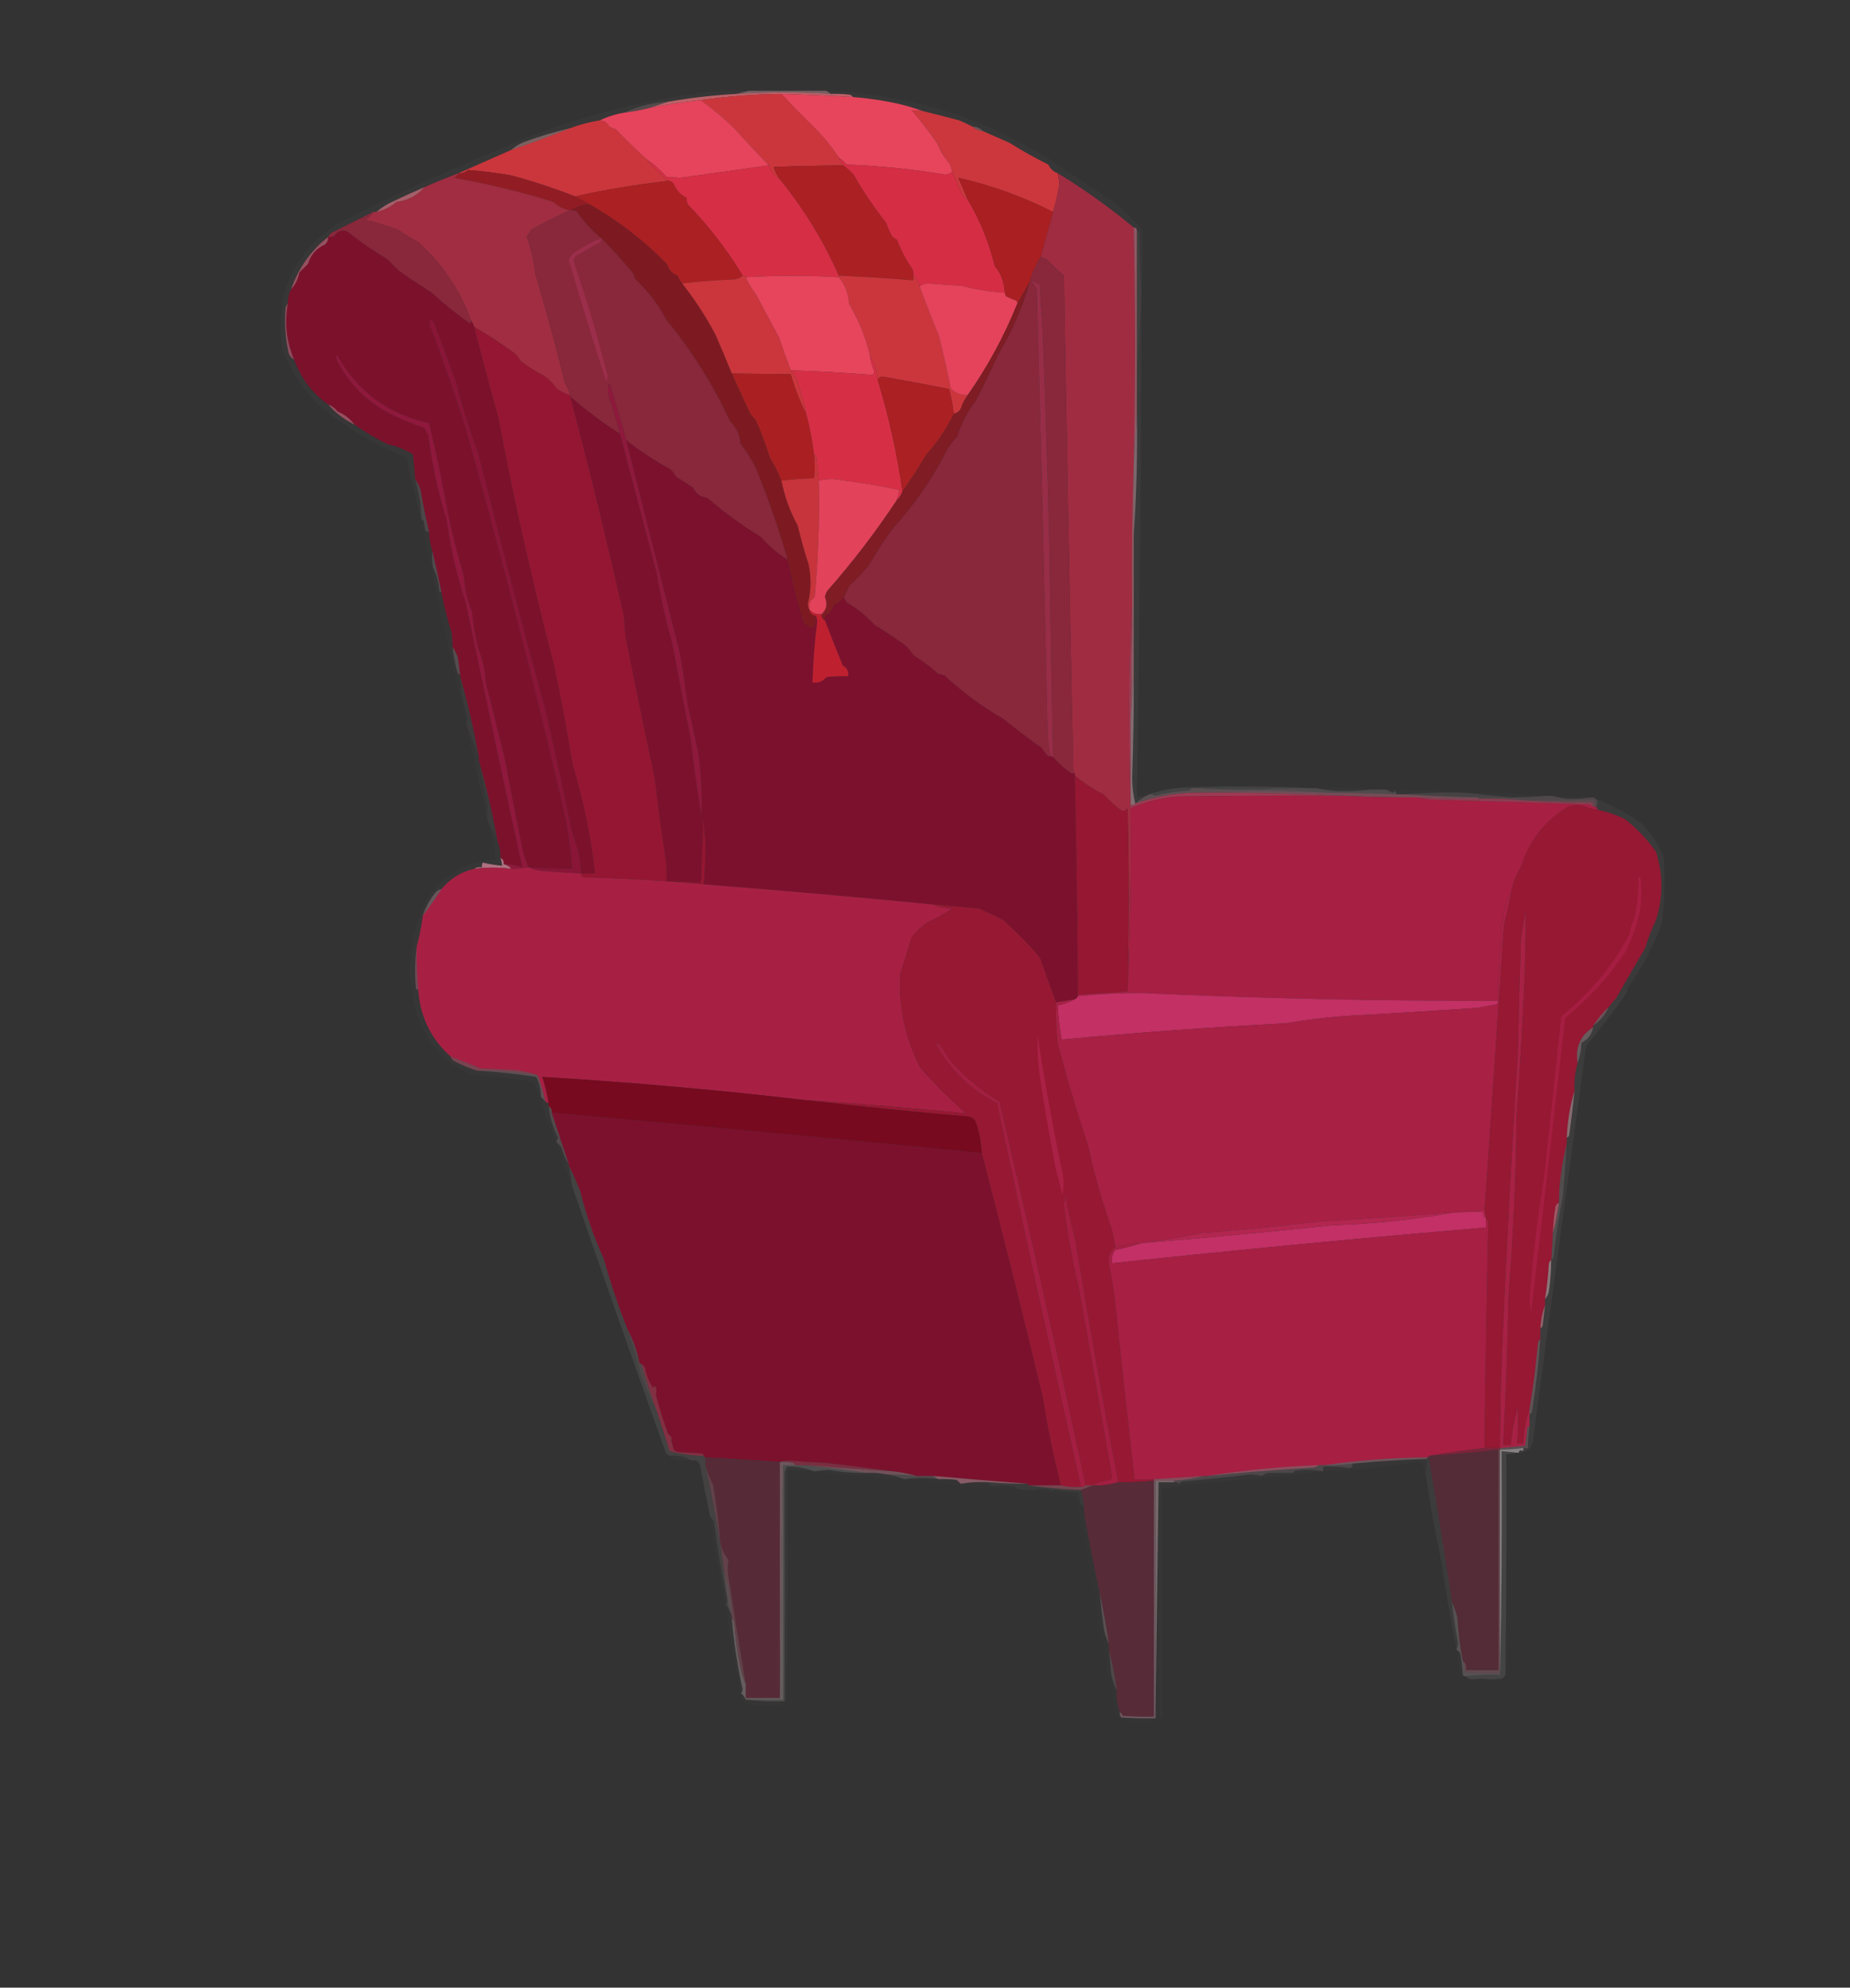 <?xml version="1.0" encoding="UTF-8"?> <svg xmlns="http://www.w3.org/2000/svg" xmlns:xlink="http://www.w3.org/1999/xlink" version="1.1" width="1192px" height="1280px" style="shape-rendering:geometricPrecision; text-rendering:geometricPrecision; image-rendering:optimizeQuality; fill-rule:evenodd; clip-rule:evenodd"><rect width="100%" height="100%" fill="#333333" stroke="none"/><g><path style="opacity:0.369" fill="#f0aeb6" d="M 482.5,58.5 C 499.167,58.5 515.833,58.5 532.5,58.5C 533.5,59.167 534.5,59.833 535.5,60.5C 515.178,59.236 494.845,59.236 474.5,60.5C 477.167,59.833 479.833,59.167 482.5,58.5 Z"></path></g><g><path style="opacity:0.795" fill="#e16c76" d="M 535.5,60.5 C 539.514,60.334 543.514,60.501 547.5,61C 548.416,61.278 549.082,61.778 549.5,62.5C 534.178,61.631 518.845,60.964 503.5,60.5C 485.919,60.685 468.585,62.018 451.5,64.5C 440.436,65.7 429.436,67.366 418.5,69.5C 422.5,68.167 426.5,66.833 430.5,65.5C 445.072,62.96 459.738,61.293 474.5,60.5C 494.845,59.236 515.178,59.236 535.5,60.5 Z"></path></g><g><path style="opacity:0.995" fill="#cc373d" d="M 503.5,60.5 C 510.798,68.298 518.298,75.965 526,83.5C 531.48,89.129 536.313,95.129 540.5,101.5C 541.075,103.411 542.075,105.078 543.5,106.5C 528.494,106.611 513.494,106.945 498.5,107.5C 499.382,110.385 500.716,113.052 502.5,115.5C 498.953,113.304 496.619,110.304 495.5,106.5C 488.033,98.864 480.7,91.031 473.5,83C 466.495,76.137 459.161,69.971 451.5,64.5C 468.585,62.018 485.919,60.685 503.5,60.5 Z"></path></g><g><path style="opacity:0.173" fill="#f4b8c0" d="M 430.5,65.5 C 426.5,66.833 422.5,68.167 418.5,69.5C 413.302,70.821 407.969,71.821 402.5,72.5C 411.148,68.338 420.482,66.004 430.5,65.5 Z"></path></g><g><path style="opacity:0.994" fill="#cc383e" d="M 594.5,71.5 C 602.341,73.419 610.175,75.419 618,77.5C 620.992,78.749 623.825,80.082 626.5,81.5C 628.395,83.241 630.728,84.241 633.5,84.5C 639.115,86.971 644.781,89.471 650.5,92C 658.587,97.082 666.92,101.749 675.5,106C 676.74,108.744 678.74,110.577 681.5,111.5C 682.042,113.949 682.375,116.449 682.5,119C 681.489,125.053 680.156,130.887 678.5,136.5C 659.208,126.706 638.875,119.373 617.5,114.5C 619.494,119.156 621.494,123.823 623.5,128.5C 622.206,127.71 621.039,126.71 620,125.5C 617.761,120.374 615.595,115.374 613.5,110.5C 613.108,108.821 612.608,107.154 612,105.5C 608.568,101.636 605.901,97.302 604,92.5C 598.875,85.102 593.375,77.935 587.5,71C 589.797,70.982 592.131,71.149 594.5,71.5 Z"></path></g><g><path style="opacity:0.995" fill="#cb373d" d="M 386.5,77.5 C 389.272,77.595 391.272,78.928 392.5,81.5C 393.729,82.281 395.062,82.781 396.5,83C 403.007,89.736 409.674,96.236 416.5,102.5C 420.86,107.527 425.527,112.194 430.5,116.5C 410.248,118.764 390.248,122.097 370.5,126.5C 357.103,121.242 343.436,116.742 329.5,113C 320.206,111.326 310.872,110.16 301.5,109.5C 299.827,111.086 297.827,111.753 295.5,111.5C 306.821,106.507 318.155,101.507 329.5,96.5C 342.436,92.144 355.103,87.478 367.5,82.5C 373.654,80.202 379.987,78.535 386.5,77.5 Z"></path></g><g><path style="opacity:0.996" fill="#e7465d" d="M 503.5,60.5 C 518.845,60.964 534.178,61.631 549.5,62.5C 556.195,63.01 562.862,63.843 569.5,65C 578.216,66.44 586.549,68.607 594.5,71.5C 592.131,71.149 589.797,70.982 587.5,71C 593.375,77.935 598.875,85.102 604,92.5C 605.901,97.302 608.568,101.636 612,105.5C 612.608,107.154 613.108,108.821 613.5,110.5C 612.486,111.765 610.986,112.431 609,112.5C 588.091,108.971 566.925,106.804 545.5,106C 543.963,104.293 542.296,102.793 540.5,101.5C 536.313,95.129 531.48,89.129 526,83.5C 518.298,75.965 510.798,68.298 503.5,60.5 Z"></path></g><g><path style="opacity:0.024" fill="#f5e7e9" d="M 482.5,58.5 C 479.833,59.167 477.167,59.833 474.5,60.5C 459.738,61.293 445.072,62.96 430.5,65.5C 420.482,66.004 411.148,68.338 402.5,72.5C 396.825,73.424 391.491,75.091 386.5,77.5C 379.987,78.535 373.654,80.202 367.5,82.5C 357.342,84.909 347.342,87.909 337.5,91.5C 334.458,92.754 331.791,94.42 329.5,96.5C 318.155,101.507 306.821,106.507 295.5,111.5C 288.097,114.324 280.763,117.324 273.5,120.5C 265.761,123.851 258.094,127.351 250.5,131C 247.593,132.609 244.927,134.442 242.5,136.5C 241.833,136.5 241.167,136.5 240.5,136.5C 231.563,140.969 222.563,145.469 213.5,150C 212.619,150.708 211.953,151.542 211.5,152.5C 200.201,161.446 192.201,172.78 187.5,186.5C 186.071,189.308 185.405,192.308 185.5,195.5C 184.732,196.263 184.232,197.263 184,198.5C 183.184,208.269 183.851,217.935 186,227.5C 186.66,229.324 187.827,230.657 189.5,231.5C 193.808,243.473 201.142,253.14 211.5,260.5C 216.314,265.985 221.981,270.318 228.5,273.5C 235.155,278.122 242.155,282.288 249.5,286C 255.394,287.243 260.894,289.41 266,292.5C 266.684,297.822 267.184,303.156 267.5,308.5C 270.042,316.961 271.376,325.627 271.5,334.5C 267.74,321.455 264.574,308.121 262,294.5C 240.859,286.184 221.692,274.684 204.5,260C 194.609,250.099 187.109,238.599 182,225.5C 176.601,190.662 188.434,163.495 217.5,144C 258.606,123.286 300.606,104.286 343.5,87C 380.054,73.222 417.72,63.889 456.5,59C 465.16,58.5 473.827,58.334 482.5,58.5 Z"></path></g><g><path style="opacity:0.337" fill="#e59197" d="M 626.5,81.5 C 629.385,81.643 631.718,82.643 633.5,84.5C 630.728,84.241 628.395,83.241 626.5,81.5 Z"></path></g><g><path style="opacity:0.4" fill="#e9a3a6" d="M 367.5,82.5 C 355.103,87.478 342.436,92.144 329.5,96.5C 331.791,94.42 334.458,92.754 337.5,91.5C 347.342,87.909 357.342,84.909 367.5,82.5 Z"></path></g><g><path style="opacity:0.022" fill="#f7e7e8" d="M 532.5,58.5 C 584.04,60.465 631.706,74.965 675.5,102C 689.5,111.333 703.5,120.667 717.5,130C 723.995,135.496 730.162,141.329 736,147.5C 736.814,161.242 736.647,174.908 735.5,188.5C 734.729,175.888 734.229,162.888 734,149.5C 733.617,148.944 733.117,148.611 732.5,148.5C 732.5,147.167 731.833,146.5 730.5,146.5C 714.981,133.64 698.647,121.973 681.5,111.5C 678.74,110.577 676.74,108.744 675.5,106C 666.92,101.749 658.587,97.082 650.5,92C 644.781,89.471 639.115,86.971 633.5,84.5C 631.718,82.643 629.385,81.643 626.5,81.5C 623.825,80.082 620.992,78.749 618,77.5C 610.175,75.419 602.341,73.419 594.5,71.5C 586.549,68.607 578.216,66.44 569.5,65C 562.862,63.843 556.195,63.01 549.5,62.5C 549.082,61.778 548.416,61.278 547.5,61C 543.514,60.501 539.514,60.334 535.5,60.5C 534.5,59.833 533.5,59.167 532.5,58.5 Z"></path></g><g><path style="opacity:0.996" fill="#e6455d" d="M 451.5,64.5 C 459.161,69.971 466.495,76.137 473.5,83C 480.7,91.031 488.033,98.864 495.5,106.5C 476.692,109.139 457.692,111.805 438.5,114.5C 435.5,114.333 432.5,114.167 429.5,114C 425.572,109.564 421.239,105.731 416.5,102.5C 409.674,96.236 403.007,89.736 396.5,83C 395.062,82.781 393.729,82.281 392.5,81.5C 391.272,78.928 389.272,77.595 386.5,77.5C 391.491,75.091 396.825,73.424 402.5,72.5C 407.969,71.821 413.302,70.821 418.5,69.5C 429.436,67.366 440.436,65.7 451.5,64.5 Z"></path></g><g><path style="opacity:0.998" fill="#ab2023" d="M 543.5,106.5 C 545.797,108.294 547.963,110.294 550,112.5C 556.247,123.401 563.247,133.735 571,143.5C 572.01,146.661 573.343,149.661 575,152.5C 576,153.167 577,153.833 578,154.5C 580.554,161.276 583.887,167.609 588,173.5C 588.49,174.793 588.657,176.127 588.5,177.5C 588.5,178.5 588.5,179.5 588.5,180.5C 572.529,179.216 556.529,178.216 540.5,177.5C 530.602,155.143 517.935,134.477 502.5,115.5C 500.716,113.052 499.382,110.385 498.5,107.5C 513.494,106.945 528.494,106.611 543.5,106.5 Z"></path></g><g><path style="opacity:0.996" fill="#d62e45" d="M 540.5,101.5 C 542.296,102.793 543.963,104.293 545.5,106C 566.925,106.804 588.091,108.971 609,112.5C 610.986,112.431 612.486,111.765 613.5,110.5C 615.595,115.374 617.761,120.374 620,125.5C 621.039,126.71 622.206,127.71 623.5,128.5C 631.5,141.85 637.334,156.183 641,171.5C 643.399,174.12 645.066,177.12 646,180.5C 646.822,183.117 647.322,185.784 647.5,188.5C 637.938,187.951 628.605,186.451 619.5,184C 612.326,183.604 605.159,183.104 598,182.5C 595.705,182.547 593.871,183.213 592.5,184.5C 591.896,181.782 590.563,179.449 588.5,177.5C 588.657,176.127 588.49,174.793 588,173.5C 583.887,167.609 580.554,161.276 578,154.5C 577,153.833 576,153.167 575,152.5C 573.343,149.661 572.01,146.661 571,143.5C 563.247,133.735 556.247,123.401 550,112.5C 547.963,110.294 545.797,108.294 543.5,106.5C 542.075,105.078 541.075,103.411 540.5,101.5 Z"></path></g><g><path style="opacity:0.999" fill="#d62e45" d="M 416.5,102.5 C 421.239,105.731 425.572,109.564 429.5,114C 432.5,114.167 435.5,114.333 438.5,114.5C 457.692,111.805 476.692,109.139 495.5,106.5C 496.619,110.304 498.953,113.304 502.5,115.5C 517.935,134.477 530.602,155.143 540.5,177.5C 540.5,177.833 540.5,178.167 540.5,178.5C 520.564,177.338 500.564,177.338 480.5,178.5C 480.158,177.662 479.492,177.328 478.5,177.5C 468.465,160.942 456.632,145.608 443,131.5C 442.51,130.207 442.343,128.873 442.5,127.5C 438.607,125.768 435.774,122.768 434,118.5C 433.184,117.177 432.017,116.511 430.5,116.5C 425.527,112.194 420.86,107.527 416.5,102.5 Z"></path></g><g><path style="opacity:0.995" fill="#931d25" d="M 370.5,126.5 C 373.629,127.899 376.629,129.565 379.5,131.5C 375.085,131.861 371.085,133.194 367.5,135.5C 363.289,134.728 359.622,132.894 356.5,130C 335.49,123.498 314.157,118.331 292.5,114.5C 293.993,113.859 294.993,112.859 295.5,111.5C 297.827,111.753 299.827,111.086 301.5,109.5C 310.872,110.16 320.206,111.326 329.5,113C 343.436,116.742 357.103,121.242 370.5,126.5 Z"></path></g><g><path style="opacity:0.996" fill="#a12e42" d="M 295.5,111.5 C 294.993,112.859 293.993,113.859 292.5,114.5C 314.157,118.331 335.49,123.498 356.5,130C 359.622,132.894 363.289,134.728 367.5,135.5C 359.021,139.073 350.688,143.239 342.5,148C 341.304,149.364 340.304,150.864 339.5,152.5C 342.276,160.271 344.109,168.271 345,176.5C 351.957,199.699 358.291,223.032 364,246.5C 365.481,249.11 366.648,251.777 367.5,254.5C 364.2,253.725 361.2,252.225 358.5,250C 356.306,246.895 353.64,244.228 350.5,242C 345.171,239.337 340.171,236.17 335.5,232.5C 334.407,230.651 333.074,228.984 331.5,227.5C 323.058,221.293 314.391,215.626 305.5,210.5C 305.011,209.005 304.345,207.671 303.5,206.5C 296.47,186.934 285.136,170.1 269.5,156C 264.99,153.58 260.657,150.914 256.5,148C 249.585,145.518 242.585,143.352 235.5,141.5C 237.57,140.097 239.237,138.43 240.5,136.5C 241.167,136.5 241.833,136.5 242.5,136.5C 247.378,135.394 251.711,133.228 255.5,130C 262.853,129.092 268.853,125.925 273.5,120.5C 280.763,117.324 288.097,114.324 295.5,111.5 Z"></path></g><g><path style="opacity:0.996" fill="#a12d42" d="M 681.5,111.5 C 698.647,121.973 714.981,133.64 730.5,146.5C 731.612,197.129 731.612,247.796 730.5,298.5C 729.502,328.662 729.169,358.995 729.5,389.5C 727.968,414.648 727.301,439.981 727.5,465.5C 727.506,483.905 727.84,502.239 728.5,520.5C 728.917,560.015 728.251,599.348 726.5,638.5C 727.541,599.165 727.541,559.832 726.5,520.5C 725.468,522.04 724.135,522.54 722.5,522C 718.482,518.979 714.816,515.646 711.5,512C 704.791,508.468 698.458,504.301 692.5,499.5C 692.672,498.508 692.338,497.842 691.5,497.5C 689.291,390.842 687.291,284.176 685.5,177.5C 682.015,174.516 678.682,171.349 675.5,168C 673.922,166.906 672.255,166.072 670.5,165.5C 673.175,155.812 675.842,146.145 678.5,136.5C 680.156,130.887 681.489,125.053 682.5,119C 682.375,116.449 682.042,113.949 681.5,111.5 Z"></path></g><g><path style="opacity:0.996" fill="#ab2023" d="M 678.5,136.5 C 675.842,146.145 673.175,155.812 670.5,165.5C 667.406,170.428 665.073,175.762 663.5,181.5C 660.819,186.199 658.153,190.865 655.5,195.5C 655.631,194.624 655.298,193.957 654.5,193.5C 652.459,192.764 650.459,191.931 648.5,191C 647.748,190.329 647.414,189.496 647.5,188.5C 647.322,185.784 646.822,183.117 646,180.5C 645.066,177.12 643.399,174.12 641,171.5C 637.334,156.183 631.5,141.85 623.5,128.5C 621.494,123.823 619.494,119.156 617.5,114.5C 638.875,119.373 659.208,126.706 678.5,136.5 Z"></path></g><g><path style="opacity:0.997" fill="#ab2023" d="M 430.5,116.5 C 432.017,116.511 433.184,117.177 434,118.5C 435.774,122.768 438.607,125.768 442.5,127.5C 442.343,128.873 442.51,130.207 443,131.5C 456.632,145.608 468.465,160.942 478.5,177.5C 476.695,179.197 474.361,180.03 471.5,180C 460.788,180.444 450.121,181.277 439.5,182.5C 438.26,181.027 437.26,179.36 436.5,177.5C 433.113,176.28 430.946,173.947 430,170.5C 415.026,155.018 398.193,142.018 379.5,131.5C 376.629,129.565 373.629,127.899 370.5,126.5C 390.248,122.097 410.248,118.764 430.5,116.5 Z"></path></g><g><path style="opacity:0.827" fill="#bc6875" d="M 273.5,120.5 C 268.853,125.925 262.853,129.092 255.5,130C 251.711,133.228 247.378,135.394 242.5,136.5C 244.927,134.442 247.593,132.609 250.5,131C 258.094,127.351 265.761,123.851 273.5,120.5 Z"></path></g><g><path style="opacity:0.996" fill="#8a283c" d="M 240.5,136.5 C 239.237,138.43 237.57,140.097 235.5,141.5C 242.585,143.352 249.585,145.518 256.5,148C 260.657,150.914 264.99,153.58 269.5,156C 285.136,170.1 296.47,186.934 303.5,206.5C 303.631,207.239 303.464,207.906 303,208.5C 294.082,202.278 285.582,195.444 277.5,188C 270.361,183.593 263.361,178.927 256.5,174C 254.167,171.667 251.833,169.333 249.5,167C 240.414,161.469 231.747,155.469 223.5,149C 220.053,147.891 217.386,148.891 215.5,152C 214.207,152.49 212.873,152.657 211.5,152.5C 211.953,151.542 212.619,150.708 213.5,150C 222.563,145.469 231.563,140.969 240.5,136.5 Z"></path></g><g><path style="opacity:0.999" fill="#7d1a21" d="M 379.5,131.5 C 398.193,142.018 415.026,155.018 430,170.5C 430.946,173.947 433.113,176.28 436.5,177.5C 437.26,179.36 438.26,181.027 439.5,182.5C 447.672,192.843 454.838,203.843 461,215.5C 464.659,223.847 468.159,232.181 471.5,240.5C 475.316,248.802 479.149,257.135 483,265.5C 484.093,267.349 485.426,269.016 487,270.5C 490.466,278.308 493.466,286.308 496,294.5C 498.949,299.38 501.449,304.38 503.5,309.5C 505.559,319.858 509.059,329.525 514,338.5C 516.014,346.908 518.347,355.242 521,363.5C 522.816,372.078 522.649,380.578 520.5,389C 520.514,390.385 520.848,391.551 521.5,392.5C 521.833,394.833 523.167,396.167 525.5,396.5C 526.373,405.315 523.706,406.648 517.5,400.5C 513.563,387.348 510.23,374.015 507.5,360.5C 501.752,340.422 494.919,320.756 487,301.5C 484.15,295.785 480.816,290.451 477,285.5C 476.651,279.939 474.485,275.273 470.5,271.5C 459.448,247.726 445.615,225.726 429,205.5C 423.901,195.721 417.235,187.055 409,179.5C 408.781,178.062 408.281,176.729 407.5,175.5C 401.072,167.748 394.405,160.415 387.5,153.5C 381.288,148.455 375.954,142.622 371.5,136C 370.207,135.51 368.873,135.343 367.5,135.5C 371.085,133.194 375.085,131.861 379.5,131.5 Z"></path></g><g><path style="opacity:1" fill="#89273b" d="M 367.5,135.5 C 368.873,135.343 370.207,135.51 371.5,136C 375.954,142.622 381.288,148.455 387.5,153.5C 394.405,160.415 401.072,167.748 407.5,175.5C 408.281,176.729 408.781,178.062 409,179.5C 417.235,187.055 423.901,195.721 429,205.5C 445.615,225.726 459.448,247.726 470.5,271.5C 474.485,275.273 476.651,279.939 477,285.5C 480.816,290.451 484.15,295.785 487,301.5C 494.919,320.756 501.752,340.422 507.5,360.5C 501.067,356.568 495.401,351.734 490.5,346C 478.097,338.418 466.43,329.918 455.5,320.5C 451.246,320.08 448.246,317.914 446.5,314C 442.813,311.636 439.146,309.302 435.5,307C 434.547,305.045 433.213,303.378 431.5,302C 421.521,296.531 412.188,290.365 403.5,283.5C 400.151,271.065 396.484,258.732 392.5,246.5C 391.548,250.161 391.715,253.828 393,257.5C 395.468,264.696 397.634,272.03 399.5,279.5C 388.22,272.207 377.553,264.207 367.5,255.5C 367.5,255.167 367.5,254.833 367.5,254.5C 366.648,251.777 365.481,249.11 364,246.5C 358.291,223.032 351.957,199.699 345,176.5C 344.109,168.271 342.276,160.271 339.5,152.5C 340.304,150.864 341.304,149.364 342.5,148C 350.688,143.239 359.021,139.073 367.5,135.5 Z"></path></g><g><path style="opacity:0.996" fill="#9b2f4b" d="M 387.5,153.5 C 387.586,154.496 387.252,155.329 386.5,156C 381.853,158.634 377.187,161.301 372.5,164C 370.785,164.777 369.785,166.11 369.5,168C 377.783,191.94 384.95,216.107 391,240.5C 391.798,242.259 391.631,243.926 390.5,245.5C 382.13,219.681 374.13,193.681 366.5,167.5C 367.414,164.764 369.248,162.764 372,161.5C 376.869,158.162 382.035,155.495 387.5,153.5 Z"></path></g><g><path style="opacity:0.902" fill="#a15364" d="M 211.5,152.5 C 211.617,154.484 210.95,156.15 209.5,157.5C 203.924,159.962 200.257,164.128 198.5,170C 196.688,171.812 194.855,173.645 193,175.5C 192.144,179.8 190.311,183.467 187.5,186.5C 192.201,172.78 200.201,161.446 211.5,152.5 Z"></path></g><g><path style="opacity:0.996" fill="#7d122d" d="M 303.5,206.5 C 304.345,207.671 305.011,209.005 305.5,210.5C 310.478,229.867 315.645,249.201 321,268.5C 331.171,322.323 343.171,375.656 357,428.5C 361.484,449.663 365.484,470.996 369,492.5C 375.86,515.301 380.693,538.635 383.5,562.5C 380.5,562.5 377.5,562.5 374.5,562.5C 374.235,558.147 373.735,553.813 373,549.5C 371.333,544.167 369.667,538.833 368,533.5C 362.956,508.748 357.622,484.082 352,459.5C 336.848,403.894 322.182,347.894 308,291.5C 302.382,276.779 297.715,261.779 294,246.5C 289.39,233.922 284.723,221.255 280,208.5C 277.558,204.377 276.558,204.711 277,209.5C 285.294,231.342 292.96,253.342 300,275.5C 322.923,357.279 344.09,439.779 363.5,523C 366.108,535.03 367.775,547.197 368.5,559.5C 359.154,559.462 349.82,559.129 340.5,558.5C 339.106,555.273 337.939,551.94 337,548.5C 332.865,528.275 328.865,507.942 325,487.5C 320.999,471.474 316.999,455.474 313,439.5C 312.626,431.732 310.959,424.399 308,417.5C 306.184,409.67 304.851,401.67 304,393.5C 301.041,386.601 299.374,379.268 299,371.5C 295.192,358.603 291.859,345.603 289,332.5C 285.313,312.228 281.146,292.228 276.5,272.5C 250.09,266.713 230.257,252.046 217,228.5C 216.833,229.167 216.667,229.833 216.5,230.5C 224.222,246.723 236.222,258.89 252.5,267C 259.328,270.419 266.328,273.253 273.5,275.5C 274.187,277.274 275.02,278.941 276,280.5C 278.394,299.203 282.394,317.536 288,335.5C 290.297,353.314 294.297,370.647 300,387.5C 311.922,444.534 324.089,501.534 336.5,558.5C 332.63,557.201 328.63,556.534 324.5,556.5C 324.771,554.62 324.104,553.287 322.5,552.5C 322.576,548.616 321.91,544.95 320.5,541.5C 317.37,523.829 313.37,506.496 308.5,489.5C 308.5,488.833 308.5,488.167 308.5,487.5C 305.339,469.808 301.339,452.474 296.5,435.5C 296.5,435.167 296.5,434.833 296.5,434.5C 296.048,430.837 295.548,427.17 295,423.5C 294.14,420.916 292.973,418.583 291.5,416.5C 291.665,413.482 291.498,410.482 291,407.5C 288.296,398.903 286.129,390.236 284.5,381.5C 282.623,372.34 280.623,363.34 278.5,354.5C 277.196,350.64 276.529,346.64 276.5,342.5C 274.347,333.567 272.513,324.567 271,315.5C 270.14,312.916 268.973,310.583 267.5,308.5C 267.184,303.156 266.684,297.822 266,292.5C 260.894,289.41 255.394,287.243 249.5,286C 242.155,282.288 235.155,278.122 228.5,273.5C 225.52,269.607 221.853,266.774 217.5,265C 215.886,262.873 213.886,261.373 211.5,260.5C 201.142,253.14 193.808,243.473 189.5,231.5C 184.56,220.036 183.226,208.036 185.5,195.5C 185.405,192.308 186.071,189.308 187.5,186.5C 190.311,183.467 192.144,179.8 193,175.5C 194.855,173.645 196.688,171.812 198.5,170C 200.257,164.128 203.924,159.962 209.5,157.5C 210.95,156.15 211.617,154.484 211.5,152.5C 212.873,152.657 214.207,152.49 215.5,152C 217.386,148.891 220.053,147.891 223.5,149C 231.747,155.469 240.414,161.469 249.5,167C 251.833,169.333 254.167,171.667 256.5,174C 263.361,178.927 270.361,183.593 277.5,188C 285.582,195.444 294.082,202.278 303,208.5C 303.464,207.906 303.631,207.239 303.5,206.5 Z"></path></g><g><path style="opacity:1" fill="#ca363c" d="M 478.5,177.5 C 479.492,177.328 480.158,177.662 480.5,178.5C 482.121,182.397 484.288,186.064 487,189.5C 492.009,198.853 497.009,208.186 502,217.5C 504.349,224.569 506.849,231.569 509.5,238.5C 510.836,240.01 512.003,241.677 513,243.5C 515.638,251.052 517.804,258.719 519.5,266.5C 515.34,258.397 512.007,249.897 509.5,241C 496.755,240.896 484.089,240.73 471.5,240.5C 468.159,232.181 464.659,223.847 461,215.5C 454.838,203.843 447.672,192.843 439.5,182.5C 450.121,181.277 460.788,180.444 471.5,180C 474.361,180.03 476.695,179.197 478.5,177.5 Z"></path></g><g><path style="opacity:1" fill="#cb363d" d="M 540.5,177.5 C 556.529,178.216 572.529,179.216 588.5,180.5C 588.5,179.5 588.5,178.5 588.5,177.5C 590.563,179.449 591.896,181.782 592.5,184.5C 596.485,195.342 600.651,206.009 605,216.5C 607.74,227.625 610.24,238.792 612.5,250C 615.456,253.128 619.122,254.628 623.5,254.5C 621.486,257.194 619.986,260.194 619,263.5C 617.871,265.141 616.371,266.141 614.5,266.5C 613.937,261.133 612.937,255.799 611.5,250.5C 597.212,247.714 582.879,245.047 568.5,242.5C 566.97,242.64 565.97,243.307 565.5,244.5C 565.052,238.821 563.385,233.487 560.5,228.5C 557.661,216.814 553.161,205.814 547,195.5C 546.749,189.012 544.582,183.345 540.5,178.5C 540.5,178.167 540.5,177.833 540.5,177.5 Z"></path></g><g><path style="opacity:0.999" fill="#89273b" d="M 670.5,165.5 C 672.255,166.072 673.922,166.906 675.5,168C 678.682,171.349 682.015,174.516 685.5,177.5C 687.291,284.176 689.291,390.842 691.5,497.5C 691.565,497.938 691.399,498.272 691,498.5C 686.219,495.387 682.053,491.72 678.5,487.5C 677.58,440.507 676.747,393.507 676,346.5C 674.916,299.806 673.416,253.139 671.5,206.5C 670.669,198.855 670.169,191.188 670,183.5C 664.063,179.436 663.396,180.103 668,185.5C 670.639,281.169 672.973,376.836 675,472.5C 675.223,477.25 675.723,481.916 676.5,486.5C 676.565,486.938 676.399,487.272 676,487.5C 674.122,485.957 672.622,484.124 671.5,482C 662.949,475.898 654.615,469.565 646.5,463C 632.809,455.145 620.142,445.811 608.5,435C 607.167,434.667 605.833,434.333 604.5,434C 599.524,429.513 594.191,425.513 588.5,422C 586.845,419.347 584.845,417.014 582.5,415C 576.325,410.67 569.992,406.504 563.5,402.5C 558.223,396.718 552.223,391.885 545.5,388C 544.695,386.887 544.028,385.721 543.5,384.5C 544.874,382.286 546.041,379.953 547,377.5C 551.349,373.318 555.515,368.985 559.5,364.5C 564.243,356.217 569.409,348.217 575,340.5C 589.187,324.976 601.02,307.809 610.5,289C 612.153,286.179 614.153,283.679 616.5,281.5C 619.345,272.81 623.511,264.81 629,257.5C 633.92,247.991 638.587,238.325 643,228.5C 651.85,213.784 658.683,198.117 663.5,181.5C 665.073,175.762 667.406,170.428 670.5,165.5 Z"></path></g><g><path style="opacity:0.037" fill="#fbf7f7" d="M 735.5,189.5 C 735.235,297.51 734.235,405.51 732.5,513.5C 735.221,513.037 737.888,512.371 740.5,511.5C 737.266,513.136 734.266,515.136 731.5,517.5C 730.171,512.208 729.504,506.542 729.5,500.5C 730.264,478.84 730.597,457.173 730.5,435.5C 730.5,405.167 730.5,374.833 730.5,344.5C 732.264,319.023 732.931,293.356 732.5,267.5C 732.5,258.167 732.5,248.833 732.5,239.5C 733.599,222.838 734.599,206.172 735.5,189.5 Z"></path></g><g><path style="opacity:0.082" fill="#e6c9d1" d="M 732.5,148.5 C 733.117,148.611 733.617,148.944 734,149.5C 734.229,162.888 734.729,175.888 735.5,188.5C 735.5,188.833 735.5,189.167 735.5,189.5C 734.599,206.172 733.599,222.838 732.5,239.5C 732.5,209.167 732.5,178.833 732.5,148.5 Z"></path></g><g><path style="opacity:1" fill="#e6455c" d="M 540.5,178.5 C 544.582,183.345 546.749,189.012 547,195.5C 553.161,205.814 557.661,216.814 560.5,228.5C 560.885,232.325 561.885,235.991 563.5,239.5C 563.167,240.167 562.833,240.833 562.5,241.5C 544.856,240.075 527.189,239.075 509.5,238.5C 506.849,231.569 504.349,224.569 502,217.5C 497.009,208.186 492.009,198.853 487,189.5C 484.288,186.064 482.121,182.397 480.5,178.5C 500.564,177.338 520.564,177.338 540.5,178.5 Z"></path></g><g><path style="opacity:0.996" fill="#961733" d="M 305.5,210.5 C 314.391,215.626 323.058,221.293 331.5,227.5C 333.074,228.984 334.407,230.651 335.5,232.5C 340.171,236.17 345.171,239.337 350.5,242C 353.64,244.228 356.306,246.895 358.5,250C 361.2,252.225 364.2,253.725 367.5,254.5C 367.5,254.833 367.5,255.167 367.5,255.5C 379.826,302.042 391.326,349.042 402,396.5C 402.333,400.833 402.667,405.167 403,409.5C 409.161,440.286 415.494,470.953 422,501.5C 424.009,518.871 426.342,536.204 429,553.5C 429.499,558.155 429.666,562.821 429.5,567.5C 436.849,567.549 444.183,567.882 451.5,568.5C 452.261,554.858 452.761,541.191 453,527.5C 454.132,534.566 454.632,541.733 454.5,549C 454.482,555.91 454.149,562.743 453.5,569.5C 427.59,567.126 401.59,565.626 375.5,565C 374.748,564.329 374.414,563.496 374.5,562.5C 377.5,562.5 380.5,562.5 383.5,562.5C 380.693,538.635 375.86,515.301 369,492.5C 365.484,470.996 361.484,449.663 357,428.5C 343.171,375.656 331.171,322.323 321,268.5C 315.645,249.201 310.478,229.867 305.5,210.5 Z"></path></g><g><path style="opacity:0.831" fill="#9f5164" d="M 185.5,195.5 C 183.226,208.036 184.56,220.036 189.5,231.5C 187.827,230.657 186.66,229.324 186,227.5C 183.851,217.935 183.184,208.269 184,198.5C 184.232,197.263 184.732,196.263 185.5,195.5 Z"></path></g><g><path style="opacity:0.996" fill="#e5445c" d="M 647.5,188.5 C 647.414,189.496 647.748,190.329 648.5,191C 650.459,191.931 652.459,192.764 654.5,193.5C 655.298,193.957 655.631,194.624 655.5,195.5C 647.09,216.4 636.424,236.067 623.5,254.5C 619.122,254.628 615.456,253.128 612.5,250C 610.24,238.792 607.74,227.625 605,216.5C 600.651,206.009 596.485,195.342 592.5,184.5C 593.871,183.213 595.705,182.547 598,182.5C 605.159,183.104 612.326,183.604 619.5,184C 628.605,186.451 637.938,187.951 647.5,188.5 Z"></path></g><g><path style="opacity:1" fill="#aa2022" d="M 471.5,240.5 C 484.089,240.73 496.755,240.896 509.5,241C 512.007,249.897 515.34,258.397 519.5,266.5C 521.801,275.039 523.468,283.705 524.5,292.5C 525.146,297.75 525.146,302.917 524.5,308C 517.321,308.171 510.321,308.671 503.5,309.5C 501.449,304.38 498.949,299.38 496,294.5C 493.466,286.308 490.466,278.308 487,270.5C 485.426,269.016 484.093,267.349 483,265.5C 479.149,257.135 475.316,248.802 471.5,240.5 Z"></path></g><g><path style="opacity:1" fill="#d62f45" d="M 560.5,228.5 C 563.385,233.487 565.052,238.821 565.5,244.5C 572.655,267.995 577.988,291.995 581.5,316.5C 580.649,318.882 579.316,320.882 577.5,322.5C 578.455,320.254 579.122,317.921 579.5,315.5C 565.317,312.521 550.983,310.187 536.5,308.5C 533.415,308.544 530.415,308.878 527.5,309.5C 527.111,304.496 526.611,299.496 526,294.5C 525.722,293.584 525.222,292.918 524.5,292.5C 523.468,283.705 521.801,275.039 519.5,266.5C 517.804,258.719 515.638,251.052 513,243.5C 512.003,241.677 510.836,240.01 509.5,238.5C 527.189,239.075 544.856,240.075 562.5,241.5C 562.833,240.833 563.167,240.167 563.5,239.5C 561.885,235.991 560.885,232.325 560.5,228.5 Z"></path></g><g><path style="opacity:1" fill="#7f1c24" d="M 663.5,181.5 C 658.683,198.117 651.85,213.784 643,228.5C 638.587,238.325 633.92,247.991 629,257.5C 623.511,264.81 619.345,272.81 616.5,281.5C 614.153,283.679 612.153,286.179 610.5,289C 601.02,307.809 589.187,324.976 575,340.5C 569.409,348.217 564.243,356.217 559.5,364.5C 555.515,368.985 551.349,373.318 547,377.5C 546.041,379.953 544.874,382.286 543.5,384.5C 542.148,386.844 540.148,388.511 537.5,389.5C 536.608,392.639 534.775,394.972 532,396.5C 531.517,397.448 531.351,398.448 531.5,399.5C 529.824,398.817 529.157,397.483 529.5,395.5C 532.626,392.426 533.292,388.759 531.5,384.5C 531.719,383.062 532.219,381.729 533,380.5C 549.136,362.193 563.969,342.86 577.5,322.5C 579.316,320.882 580.649,318.882 581.5,316.5C 586.879,308.768 592.046,300.768 597,292.5C 604.094,284.634 609.927,275.967 614.5,266.5C 616.371,266.141 617.871,265.141 619,263.5C 619.986,260.194 621.486,257.194 623.5,254.5C 636.424,236.067 647.09,216.4 655.5,195.5C 658.153,190.865 660.819,186.199 663.5,181.5 Z"></path></g><g><path style="opacity:1" fill="#ab2023" d="M 614.5,266.5 C 609.927,275.967 604.094,284.634 597,292.5C 592.046,300.768 586.879,308.768 581.5,316.5C 577.988,291.995 572.655,267.995 565.5,244.5C 565.97,243.307 566.97,242.64 568.5,242.5C 582.879,245.047 597.212,247.714 611.5,250.5C 612.937,255.799 613.937,261.133 614.5,266.5 Z"></path></g><g><path style="opacity:0.929" fill="#9f5162" d="M 211.5,260.5 C 213.886,261.373 215.886,262.873 217.5,265C 221.853,266.774 225.52,269.607 228.5,273.5C 221.981,270.318 216.314,265.985 211.5,260.5 Z"></path></g><g><path style="opacity:0.667" fill="#bc6a7b" d="M 730.5,146.5 C 731.833,146.5 732.5,147.167 732.5,148.5C 732.5,178.833 732.5,209.167 732.5,239.5C 732.5,248.833 732.5,258.167 732.5,267.5C 731.833,277.833 731.167,288.167 730.5,298.5C 731.612,247.796 731.612,197.129 730.5,146.5 Z"></path></g><g><path style="opacity:1" fill="#7c112d" d="M 367.5,255.5 C 377.553,264.207 388.22,272.207 399.5,279.5C 407.289,309.178 415.122,338.845 423,368.5C 425.412,383.673 428.745,398.673 433,413.5C 436.879,434.225 440.879,454.892 445,475.5C 446.896,492.284 449.229,508.951 452,525.5C 452.458,512.121 451.792,498.787 450,485.5C 447.828,474.783 445.495,464.117 443,453.5C 441.632,442.44 439.965,431.44 438,420.5C 426.555,375.053 415.055,329.386 403.5,283.5C 412.188,290.365 421.521,296.531 431.5,302C 433.213,303.378 434.547,305.045 435.5,307C 439.146,309.302 442.813,311.636 446.5,314C 448.246,317.914 451.246,320.08 455.5,320.5C 466.43,329.918 478.097,338.418 490.5,346C 495.401,351.734 501.067,356.568 507.5,360.5C 510.23,374.015 513.563,387.348 517.5,400.5C 523.706,406.648 526.373,405.315 525.5,396.5C 526.156,397.622 526.489,398.955 526.5,400.5C 524.892,413.457 523.892,426.457 523.5,439.5C 527.214,439.987 530.214,438.821 532.5,436C 537.155,435.501 541.821,435.334 546.5,435.5C 546.921,432.343 545.755,430.01 543,428.5C 539.008,418.831 535.174,409.164 531.5,399.5C 531.351,398.448 531.517,397.448 532,396.5C 534.775,394.972 536.608,392.639 537.5,389.5C 540.148,388.511 542.148,386.844 543.5,384.5C 544.028,385.721 544.695,386.887 545.5,388C 552.223,391.885 558.223,396.718 563.5,402.5C 569.992,406.504 576.325,410.67 582.5,415C 584.845,417.014 586.845,419.347 588.5,422C 594.191,425.513 599.524,429.513 604.5,434C 605.833,434.333 607.167,434.667 608.5,435C 620.142,445.811 632.809,455.145 646.5,463C 654.615,469.565 662.949,475.898 671.5,482C 672.622,484.124 674.122,485.957 676,487.5C 676.399,487.272 676.565,486.938 676.5,486.5C 677.167,486.833 677.833,487.167 678.5,487.5C 682.053,491.72 686.219,495.387 691,498.5C 691.399,498.272 691.565,497.938 691.5,497.5C 692.338,497.842 692.672,498.508 692.5,499.5C 693.576,546.494 694.242,593.494 694.5,640.5C 694.5,640.833 694.5,641.167 694.5,641.5C 694.167,642.5 693.5,643.167 692.5,643.5C 688.5,644.167 684.5,644.833 680.5,645.5C 676.92,635.931 673.42,626.264 670,616.5C 662.631,607.965 654.797,599.965 646.5,592.5C 641.296,589.731 635.963,587.231 630.5,585C 620.838,584.024 611.172,583.191 601.5,582.5C 552.342,577.694 503.009,573.36 453.5,569.5C 454.149,562.743 454.482,555.91 454.5,549C 454.632,541.733 454.132,534.566 453,527.5C 452.761,541.191 452.261,554.858 451.5,568.5C 444.183,567.882 436.849,567.549 429.5,567.5C 429.666,562.821 429.499,558.155 429,553.5C 426.342,536.204 424.009,518.871 422,501.5C 415.494,470.953 409.161,440.286 403,409.5C 402.667,405.167 402.333,400.833 402,396.5C 391.326,349.042 379.826,302.042 367.5,255.5 Z"></path></g><g><path style="opacity:1" fill="#c7343b" d="M 524.5,292.5 C 525.222,292.918 525.722,293.584 526,294.5C 526.611,299.496 527.111,304.496 527.5,309.5C 528.068,334.223 527.235,358.89 525,383.5C 524.632,384.91 523.799,385.91 522.5,386.5C 521.534,388.396 521.201,390.396 521.5,392.5C 520.848,391.551 520.514,390.385 520.5,389C 522.649,380.578 522.816,372.078 521,363.5C 518.347,355.242 516.014,346.908 514,338.5C 509.059,329.525 505.559,319.858 503.5,309.5C 510.321,308.671 517.321,308.171 524.5,308C 525.146,302.917 525.146,297.75 524.5,292.5 Z"></path></g><g><path style="opacity:1" fill="#e3425b" d="M 577.5,322.5 C 563.969,342.86 549.136,362.193 533,380.5C 532.219,381.729 531.719,383.062 531.5,384.5C 533.292,388.759 532.626,392.426 529.5,395.5C 526.212,395.984 523.545,394.984 521.5,392.5C 521.201,390.396 521.534,388.396 522.5,386.5C 523.799,385.91 524.632,384.91 525,383.5C 527.235,358.89 528.068,334.223 527.5,309.5C 530.415,308.878 533.415,308.544 536.5,308.5C 550.983,310.187 565.317,312.521 579.5,315.5C 579.122,317.921 578.455,320.254 577.5,322.5 Z"></path></g><g><path style="opacity:0.996" fill="#992e49" d="M 678.5,487.5 C 677.833,487.167 677.167,486.833 676.5,486.5C 675.723,481.916 675.223,477.25 675,472.5C 672.973,376.836 670.639,281.169 668,185.5C 663.396,180.103 664.063,179.436 670,183.5C 670.169,191.188 670.669,198.855 671.5,206.5C 673.416,253.139 674.916,299.806 676,346.5C 676.747,393.507 677.58,440.507 678.5,487.5 Z"></path></g><g><path style="opacity:0.169" fill="#d0aab3" d="M 267.5,308.5 C 268.973,310.583 270.14,312.916 271,315.5C 272.513,324.567 274.347,333.567 276.5,342.5C 275.504,342.586 274.671,342.252 274,341.5C 273.667,339.5 273.333,337.5 273,335.5C 272.617,334.944 272.117,334.611 271.5,334.5C 271.376,325.627 270.042,316.961 267.5,308.5 Z"></path></g><g><path style="opacity:0.443" fill="#d8a9b4" d="M 732.5,267.5 C 732.931,293.356 732.264,319.023 730.5,344.5C 730.5,329.167 730.5,313.833 730.5,298.5C 731.167,288.167 731.833,277.833 732.5,267.5 Z"></path></g><g><path style="opacity:0.017" fill="#f3eaec" d="M 271.5,334.5 C 272.117,334.611 272.617,334.944 273,335.5C 273.333,337.5 273.667,339.5 274,341.5C 274.671,342.252 275.504,342.586 276.5,342.5C 276.529,346.64 277.196,350.64 278.5,354.5C 278.335,358.182 278.501,361.848 279,365.5C 281.353,370.226 282.686,375.226 283,380.5C 283.383,381.056 283.883,381.389 284.5,381.5C 286.129,390.236 288.296,398.903 291,407.5C 291.498,410.482 291.665,413.482 291.5,416.5C 292.133,421.724 293.133,426.891 294.5,432C 294.684,433.376 295.351,434.209 296.5,434.5C 296.5,434.833 296.5,435.167 296.5,435.5C 296.822,444.44 298.489,453.106 301.5,461.5C 301.48,462.726 301.147,463.726 300.5,464.5C 289.585,421.502 279.919,378.169 271.5,334.5 Z"></path></g><g><path style="opacity:0.184" fill="#d5b1b9" d="M 278.5,354.5 C 280.623,363.34 282.623,372.34 284.5,381.5C 283.883,381.389 283.383,381.056 283,380.5C 282.686,375.226 281.353,370.226 279,365.5C 278.501,361.848 278.335,358.182 278.5,354.5 Z"></path></g><g><path style="opacity:0.996" fill="#90193d" d="M 340.5,558.5 C 336.881,559.244 333.215,559.577 329.5,559.5C 328.198,557.972 326.531,556.972 324.5,556.5C 328.63,556.534 332.63,557.201 336.5,558.5C 324.089,501.534 311.922,444.534 300,387.5C 294.297,370.647 290.297,353.314 288,335.5C 282.394,317.536 278.394,299.203 276,280.5C 275.02,278.941 274.187,277.274 273.5,275.5C 266.328,273.253 259.328,270.419 252.5,267C 236.222,258.89 224.222,246.723 216.5,230.5C 216.667,229.833 216.833,229.167 217,228.5C 230.257,252.046 250.09,266.713 276.5,272.5C 281.146,292.228 285.313,312.228 289,332.5C 291.859,345.603 295.192,358.603 299,371.5C 299.374,379.268 301.041,386.601 304,393.5C 304.851,401.67 306.184,409.67 308,417.5C 310.959,424.399 312.626,431.732 313,439.5C 316.999,455.474 320.999,471.474 325,487.5C 328.865,507.942 332.865,528.275 337,548.5C 337.939,551.94 339.106,555.273 340.5,558.5 Z"></path></g><g><path style="opacity:1" fill="#bf202f" d="M 521.5,392.5 C 523.545,394.984 526.212,395.984 529.5,395.5C 529.157,397.483 529.824,398.817 531.5,399.5C 535.174,409.164 539.008,418.831 543,428.5C 545.755,430.01 546.921,432.343 546.5,435.5C 541.821,435.334 537.155,435.501 532.5,436C 530.214,438.821 527.214,439.987 523.5,439.5C 523.892,426.457 524.892,413.457 526.5,400.5C 526.489,398.955 526.156,397.622 525.5,396.5C 523.167,396.167 521.833,394.833 521.5,392.5 Z"></path></g><g><path style="opacity:1" fill="#8e193c" d="M 403.5,283.5 C 415.055,329.386 426.555,375.053 438,420.5C 439.965,431.44 441.632,442.44 443,453.5C 445.495,464.117 447.828,474.783 450,485.5C 451.792,498.787 452.458,512.121 452,525.5C 449.229,508.951 446.896,492.284 445,475.5C 440.879,454.892 436.879,434.225 433,413.5C 428.745,398.673 425.412,383.673 423,368.5C 415.122,338.845 407.289,309.178 399.5,279.5C 397.634,272.03 395.468,264.696 393,257.5C 391.715,253.828 391.548,250.161 392.5,246.5C 396.484,258.732 400.151,271.065 403.5,283.5 Z"></path></g><g><path style="opacity:0.216" fill="#d0a9b3" d="M 291.5,416.5 C 292.973,418.583 294.14,420.916 295,423.5C 295.548,427.17 296.048,430.837 296.5,434.5C 295.351,434.209 294.684,433.376 294.5,432C 293.133,426.891 292.133,421.724 291.5,416.5 Z"></path></g><g><path style="opacity:0.059" fill="#d5b2bb" d="M 296.5,435.5 C 301.339,452.474 305.339,469.808 308.5,487.5C 306.561,481.349 304.227,475.349 301.5,469.5C 300.699,467.958 300.366,466.292 300.5,464.5C 301.147,463.726 301.48,462.726 301.5,461.5C 298.489,453.106 296.822,444.44 296.5,435.5 Z"></path></g><g><path style="opacity:0.996" fill="#8a1638" d="M 374.5,562.5 C 366.826,562.179 359.159,561.679 351.5,561C 347.535,560.892 343.868,560.059 340.5,558.5C 349.82,559.129 359.154,559.462 368.5,559.5C 367.775,547.197 366.108,535.03 363.5,523C 344.09,439.779 322.923,357.279 300,275.5C 292.96,253.342 285.294,231.342 277,209.5C 276.558,204.711 277.558,204.377 280,208.5C 284.723,221.255 289.39,233.922 294,246.5C 297.715,261.779 302.382,276.779 308,291.5C 322.182,347.894 336.848,403.894 352,459.5C 357.622,484.082 362.956,508.748 368,533.5C 369.667,538.833 371.333,544.167 373,549.5C 373.735,553.813 374.235,558.147 374.5,562.5 Z"></path></g><g><path style="opacity:0.625" fill="#c07584" d="M 730.5,298.5 C 730.5,313.833 730.5,329.167 730.5,344.5C 730.5,374.833 730.5,405.167 730.5,435.5C 729.833,445.5 729.167,455.5 728.5,465.5C 728.833,440.167 729.167,414.833 729.5,389.5C 729.169,358.995 729.502,328.662 730.5,298.5 Z"></path></g><g><path style="opacity:0.017" fill="#f8f2f4" d="M 301.5,469.5 C 304.227,475.349 306.561,481.349 308.5,487.5C 308.5,488.167 308.5,488.833 308.5,489.5C 310.331,499.831 312.331,510.165 314.5,520.5C 314.48,521.726 314.147,522.726 313.5,523.5C 308.882,505.755 304.882,487.755 301.5,469.5 Z"></path></g><g><path style="opacity:0.502" fill="#d6a5af" d="M 730.5,435.5 C 730.597,457.173 730.264,478.84 729.5,500.5C 729.504,506.542 730.171,512.208 731.5,517.5C 730.791,518.404 729.791,518.737 728.5,518.5C 728.5,500.833 728.5,483.167 728.5,465.5C 729.167,455.5 729.833,445.5 730.5,435.5 Z"></path></g><g><path style="opacity:0.996" fill="#961833" d="M 692.5,499.5 C 698.458,504.301 704.791,508.468 711.5,512C 714.816,515.646 718.482,518.979 722.5,522C 724.135,522.54 725.468,522.04 726.5,520.5C 727.541,559.832 727.541,599.165 726.5,638.5C 715.833,639.167 705.167,639.833 694.5,640.5C 694.242,593.494 693.576,546.494 692.5,499.5 Z"></path></g><g><path style="opacity:0.09" fill="#f0e9ea" d="M 843.5,507.5 C 832.447,507.254 821.447,507.588 810.5,508.5C 796.151,508.66 781.984,508.327 768,507.5C 767.5,508 767,508.5 766.5,509C 758.859,509.53 751.359,510.697 744,512.5C 742.989,511.663 741.822,511.33 740.5,511.5C 748.472,508.725 756.805,507.225 765.5,507C 791.67,506.17 817.67,506.337 843.5,507.5 Z"></path></g><g><path style="opacity:0.016" fill="#fefffe" d="M 847.5,507.5 C 859.678,507.172 871.678,507.505 883.5,508.5C 876.605,509.203 869.771,509.536 863,509.5C 857.642,509.185 852.475,508.518 847.5,507.5 Z"></path></g><g><path style="opacity:0.243" fill="#dda4b3" d="M 810.5,508.5 C 826.016,508.563 841.349,509.23 856.5,510.5C 826.669,509.452 797.002,509.452 767.5,510.5C 755.043,511.046 743.043,513.379 731.5,517.5C 734.266,515.136 737.266,513.136 740.5,511.5C 741.822,511.33 742.989,511.663 744,512.5C 751.359,510.697 758.859,509.53 766.5,509C 767,508.5 767.5,508 768,507.5C 781.984,508.327 796.151,508.66 810.5,508.5 Z"></path></g><g><path style="opacity:0.012" fill="#fbf9fa" d="M 893.5,508.5 C 910.659,509.044 927.659,509.711 944.5,510.5C 931.188,510.197 917.855,510.531 904.5,511.5C 902.833,511.5 901.167,511.5 899.5,511.5C 899.611,509.352 898.944,509.019 897.5,510.5C 895.974,510.006 894.641,509.339 893.5,508.5 Z"></path></g><g><path style="opacity:0.444" fill="#c66e85" d="M 767.5,510.5 C 797.002,509.452 826.669,509.452 856.5,510.5C 870.842,510.524 885.176,510.857 899.5,511.5C 901.167,511.5 902.833,511.5 904.5,511.5C 920.326,512.562 936.326,513.229 952.5,513.5C 952.5,513.833 952.5,514.167 952.5,514.5C 939.489,514.5 926.489,514.166 913.5,513.5C 897.49,513.558 881.49,513.225 865.5,512.5C 833.012,510.982 800.345,510.316 767.5,510.5 Z"></path></g><g><path style="opacity:0.155" fill="#eccdd5" d="M 810.5,508.5 C 821.447,507.588 832.447,507.254 843.5,507.5C 844.833,507.5 846.167,507.5 847.5,507.5C 852.475,508.518 857.642,509.185 863,509.5C 869.771,509.536 876.605,509.203 883.5,508.5C 886.833,508.5 890.167,508.5 893.5,508.5C 894.641,509.339 895.974,510.006 897.5,510.5C 898.944,509.019 899.611,509.352 899.5,511.5C 885.176,510.857 870.842,510.524 856.5,510.5C 841.349,509.23 826.016,508.563 810.5,508.5 Z"></path></g><g><path style="opacity:0.01" fill="#fdfcfd" d="M 944.5,510.5 C 961.691,510.305 978.691,510.972 995.5,512.5C 988.749,513.139 981.416,513.472 973.5,513.5C 963.823,512.624 954.156,511.624 944.5,510.5 Z"></path></g><g><path style="opacity:0.862" fill="#af3c58" d="M 729.5,389.5 C 729.167,414.833 728.833,440.167 728.5,465.5C 728.5,483.167 728.5,500.833 728.5,518.5C 729.791,518.737 730.791,518.404 731.5,517.5C 743.043,513.379 755.043,511.046 767.5,510.5C 800.345,510.316 833.012,510.982 865.5,512.5C 829.498,512.333 793.498,512.5 757.5,513C 747.395,514.013 737.728,516.513 728.5,520.5C 727.84,502.239 727.506,483.905 727.5,465.5C 727.301,439.981 727.968,414.648 729.5,389.5 Z"></path></g><g><path style="opacity:0.996" fill="#a82044" d="M 865.5,512.5 C 881.49,513.225 897.49,513.558 913.5,513.5C 916.977,514.323 920.644,514.823 924.5,515C 957.837,515.905 991.17,516.905 1024.5,518C 1025.04,518.717 1025.71,519.217 1026.5,519.5C 1026.83,519.5 1027.17,519.5 1027.5,519.5C 1027.83,519.5 1028.17,519.5 1028.5,519.5C 1028.83,520.167 1029.17,520.833 1029.5,521.5C 1026.37,521.216 1023.37,520.383 1020.5,519C 1017.5,518.333 1014.5,518.333 1011.5,519C 995.902,527.949 985.402,541.116 980,558.5C 976.737,563.702 974.57,569.368 973.5,575.5C 970.191,581.277 968.357,587.61 968,594.5C 967.5,595 967,595.5 966.5,596C 967.137,598.243 967.47,600.576 967.5,603C 965.751,616.776 965.084,630.609 965.5,644.5C 888.953,644.666 812.453,642.999 736,639.5C 722.007,639.422 708.174,640.089 694.5,641.5C 694.5,641.167 694.5,640.833 694.5,640.5C 705.167,639.833 715.833,639.167 726.5,638.5C 728.251,599.348 728.917,560.015 728.5,520.5C 737.728,516.513 747.395,514.013 757.5,513C 793.498,512.5 829.498,512.333 865.5,512.5 Z"></path></g><g><path style="opacity:0.11" fill="#eccfd6" d="M 944.5,510.5 C 954.156,511.624 963.823,512.624 973.5,513.5C 966.5,513.5 959.5,513.5 952.5,513.5C 936.326,513.229 920.326,512.562 904.5,511.5C 917.855,510.531 931.188,510.197 944.5,510.5 Z"></path></g><g><path style="opacity:0.02" fill="#e7e5e6" d="M 1000.5,512.5 C 1008.82,513.055 1017.16,513.388 1025.5,513.5C 1021.51,514.166 1017.35,514.499 1013,514.5C 1008.44,514.491 1004.28,513.825 1000.5,512.5 Z"></path></g><g><path style="opacity:0.173" fill="#e0acb9" d="M 995.5,512.5 C 997.167,512.5 998.833,512.5 1000.5,512.5C 1004.28,513.825 1008.44,514.491 1013,514.5C 1017.35,514.499 1021.51,514.166 1025.5,513.5C 1025.83,513.5 1026.17,513.5 1026.5,513.5C 1029.44,514.721 1030.11,516.721 1028.5,519.5C 1028.17,519.5 1027.83,519.5 1027.5,519.5C 1027.5,518.167 1027.5,516.833 1027.5,515.5C 1012.83,515.5 998.167,515.5 983.5,515.5C 973.347,514.506 963.014,514.172 952.5,514.5C 952.5,514.167 952.5,513.833 952.5,513.5C 959.5,513.5 966.5,513.5 973.5,513.5C 981.416,513.472 988.749,513.139 995.5,512.5 Z"></path></g><g><path style="opacity:0.345" fill="#c56d84" d="M 983.5,515.5 C 998.167,515.5 1012.83,515.5 1027.5,515.5C 1027.5,516.833 1027.5,518.167 1027.5,519.5C 1027.17,519.5 1026.83,519.5 1026.5,519.5C 1026.59,518.504 1026.25,517.671 1025.5,517C 1011.33,516.831 997.327,516.331 983.5,515.5 Z"></path></g><g><path style="opacity:0.69" fill="#b4415e" d="M 913.5,513.5 C 926.489,514.166 939.489,514.5 952.5,514.5C 963.014,514.172 973.347,514.506 983.5,515.5C 997.327,516.331 1011.33,516.831 1025.5,517C 1026.25,517.671 1026.59,518.504 1026.5,519.5C 1025.71,519.217 1025.04,518.717 1024.5,518C 991.17,516.905 957.837,515.905 924.5,515C 920.644,514.823 916.977,514.323 913.5,513.5 Z"></path></g><g><path style="opacity:0.059" fill="#d9b8c0" d="M 308.5,489.5 C 313.37,506.496 317.37,523.829 320.5,541.5C 319.172,538.018 317.506,534.685 315.5,531.5C 314.226,529.007 313.56,526.341 313.5,523.5C 314.147,522.726 314.48,521.726 314.5,520.5C 312.331,510.165 310.331,499.831 308.5,489.5 Z"></path></g><g><path style="opacity:0.996" fill="#971934" d="M 1029.5,521.5 C 1035.55,522.771 1041.38,524.771 1047,527.5C 1054.75,533.578 1061.41,540.578 1067,548.5C 1071.63,563.157 1071.63,577.823 1067,592.5C 1064.2,598.305 1061.87,604.305 1060,610.5C 1053.73,621.198 1047.56,631.865 1041.5,642.5C 1039.86,644.475 1038.2,646.475 1036.5,648.5C 1032.71,652.051 1029.38,656.051 1026.5,660.5C 1026.5,660.833 1026.5,661.167 1026.5,661.5C 1018.23,666.797 1014.9,674.464 1016.5,684.5C 1014.79,690.328 1014.12,696.328 1014.5,702.5C 1011.6,712.154 1009.93,722.154 1009.5,732.5C 1009.5,733.833 1009.5,735.167 1009.5,736.5C 1008,742.299 1006.84,748.299 1006,754.5C 1004.95,761.128 1004.45,767.794 1004.5,774.5C 1002.95,775.23 1002.12,776.563 1002,778.5C 1001.17,783.808 1000.67,789.141 1000.5,794.5C 1000.24,800.172 999.907,805.839 999.5,811.5C 998.778,811.918 998.278,812.584 998,813.5C 997.55,821.239 996.717,828.906 995.5,836.5C 995.5,837.833 995.5,839.167 995.5,840.5C 993.775,845.223 992.775,850.223 992.5,855.5C 992.5,857.833 992.5,860.167 992.5,862.5C 991.778,862.918 991.278,863.584 991,864.5C 989.676,878.932 987.843,893.265 985.5,907.5C 983.07,914.43 981.736,921.763 981.5,929.5C 980.167,929.5 978.833,929.5 977.5,929.5C 978.154,921.837 978.321,914.17 978,906.5C 975.653,914.249 974.153,922.249 973.5,930.5C 971.833,930.5 970.167,930.5 968.5,930.5C 970.257,898.207 971.424,865.873 972,833.5C 975.078,795.941 976.745,758.274 977,720.5C 979.015,692.641 980.682,664.641 982,636.5C 982.742,619.832 983.075,603.165 983,586.5C 981.904,592.405 980.904,598.405 980,604.5C 979.217,628.83 978.55,653.163 978,677.5C 974.068,740.46 970.735,803.46 968,866.5C 967.091,888.492 966.591,910.492 966.5,932.5C 963.167,932.5 959.833,932.5 956.5,932.5C 957,883.816 957.834,835.149 959,786.5C 958.617,785.944 958.117,785.611 957.5,785.5C 957.5,785.167 957.5,784.833 957.5,784.5C 956.962,782.883 956.629,781.216 956.5,779.5C 960.808,718.186 964.975,656.853 969,595.5C 970.815,588.96 972.315,582.293 973.5,575.5C 974.57,569.368 976.737,563.702 980,558.5C 985.402,541.116 995.902,527.949 1011.5,519C 1014.5,518.333 1017.5,518.333 1020.5,519C 1023.37,520.383 1026.37,521.216 1029.5,521.5 Z"></path></g><g><path style="opacity:0.831" fill="#c67d8f" d="M 322.5,552.5 C 324.104,553.287 324.771,554.62 324.5,556.5C 326.531,556.972 328.198,557.972 329.5,559.5C 321.478,558.489 313.478,558.489 305.5,559.5C 306.919,558.549 308.585,558.216 310.5,558.5C 310.351,557.448 310.517,556.448 311,555.5C 315.086,556.449 319.253,557.116 323.5,557.5C 323.371,555.784 323.038,554.117 322.5,552.5 Z"></path></g><g><path style="opacity:0.997" fill="#a72044" d="M 329.5,559.5 C 333.215,559.577 336.881,559.244 340.5,558.5C 343.868,560.059 347.535,560.892 351.5,561C 359.159,561.679 366.826,562.179 374.5,562.5C 374.414,563.496 374.748,564.329 375.5,565C 401.59,565.626 427.59,567.126 453.5,569.5C 503.009,573.36 552.342,577.694 601.5,582.5C 605.204,584.091 609.204,584.924 613.5,585C 608.381,588.555 603.047,591.555 597.5,594C 593.686,596.647 590.353,599.813 587.5,603.5C 584.998,611.511 582.498,619.511 580,627.5C 578.969,648.705 583.302,668.705 593,687.5C 602.167,698 612,707.833 622.5,717C 588.309,713.567 553.975,710.734 519.5,708.5C 463.12,701.916 406.453,696.916 349.5,693.5C 351.216,699.002 352.549,704.669 353.5,710.5C 352.833,710.167 352.167,709.833 351.5,709.5C 350.149,703.701 348.483,698.034 346.5,692.5C 341.592,690.612 336.258,689.445 330.5,689C 323.5,688.667 316.5,688.333 309.5,688C 303.2,685.345 296.866,682.845 290.5,680.5C 277.635,668.985 270.635,654.652 269.5,637.5C 268.683,628.191 268.35,618.857 268.5,609.5C 270.262,603.005 271.596,596.338 272.5,589.5C 276.742,584.022 280.742,578.355 284.5,572.5C 290.004,565.833 297.004,561.499 305.5,559.5C 313.478,558.489 321.478,558.489 329.5,559.5 Z"></path></g><g><path style="opacity:0.306" fill="#dca7b4" d="M 284.5,572.5 C 280.742,578.355 276.742,584.022 272.5,589.5C 274.211,584.412 276.711,579.746 280,575.5C 281.129,573.859 282.629,572.859 284.5,572.5 Z"></path></g><g><path style="opacity:0.04" fill="#f2e1e4" d="M 1026.5,513.5 C 1037.34,517.921 1047.67,523.421 1057.5,530C 1063.98,536.473 1068.82,543.973 1072,552.5C 1072.93,566.223 1072.59,579.889 1071,593.5C 1065.54,609.094 1058.04,623.427 1048.5,636.5C 1047.5,636.5 1046.5,636.5 1045.5,636.5C 1045.38,639.292 1044.04,641.292 1041.5,642.5C 1047.56,631.865 1053.73,621.198 1060,610.5C 1061.87,604.305 1064.2,598.305 1067,592.5C 1071.63,577.823 1071.63,563.157 1067,548.5C 1061.41,540.578 1054.75,533.578 1047,527.5C 1041.38,524.771 1035.55,522.771 1029.5,521.5C 1029.17,520.833 1028.83,520.167 1028.5,519.5C 1030.11,516.721 1029.44,514.721 1026.5,513.5 Z"></path></g><g><path style="opacity:0.999" fill="#971833" d="M 601.5,582.5 C 611.172,583.191 620.838,584.024 630.5,585C 635.963,587.231 641.296,589.731 646.5,592.5C 654.797,599.965 662.631,607.965 670,616.5C 673.42,626.264 676.92,635.931 680.5,645.5C 680.169,654.192 680.502,662.859 681.5,671.5C 687.169,693.628 693.669,715.628 701,737.5C 704.901,755.454 709.901,773.121 716,790.5C 717.314,794.754 718.147,799.087 718.5,803.5C 715.079,806.068 713.746,809.568 714.5,814C 715.906,820.79 717.072,827.623 718,834.5C 722.202,873.849 726.535,913.182 731,952.5C 735.072,953.051 739.239,953.051 743.5,952.5C 743.5,952.833 743.5,953.167 743.5,953.5C 735.868,954.358 728.201,954.691 720.5,954.5C 710.69,902.973 701.523,851.306 693,799.5C 690.515,789.983 688.349,780.316 686.5,770.5C 686.167,772.167 685.833,773.833 685.5,775.5C 687.539,793.321 690.705,810.987 695,828.5C 702.177,869.309 709.344,909.976 716.5,950.5C 716.392,951.442 716.059,952.275 715.5,953C 711.098,953.616 707.098,954.782 703.5,956.5C 702.167,956.5 700.833,956.5 699.5,956.5C 681.831,873.934 663.331,791.601 644,709.5C 631.482,701.984 620.482,692.651 611,681.5C 609.171,677.851 606.837,674.518 604,671.5C 603.833,672 603.667,672.5 603.5,673C 612.746,689.412 625.746,701.912 642.5,710.5C 660.017,792.906 678.017,875.239 696.5,957.5C 691.968,957.818 687.634,957.485 683.5,956.5C 678.746,938.058 674.912,919.391 672,900.5C 659.297,847.588 646.13,794.921 632.5,742.5C 632.187,735.455 630.854,728.622 628.5,722C 627.318,720.265 625.651,719.265 623.5,719C 588.63,715.971 553.963,712.471 519.5,708.5C 553.975,710.734 588.309,713.567 622.5,717C 612,707.833 602.167,698 593,687.5C 583.302,668.705 578.969,648.705 580,627.5C 582.498,619.511 584.998,611.511 587.5,603.5C 590.353,599.813 593.686,596.647 597.5,594C 603.047,591.555 608.381,588.555 613.5,585C 609.204,584.924 605.204,584.091 601.5,582.5 Z"></path></g><g><path style="opacity:0.424" fill="#c2687f" d="M 268.5,609.5 C 268.35,618.857 268.683,628.191 269.5,637.5C 268.883,637.389 268.383,637.056 268,636.5C 267.176,627.324 267.343,618.324 268.5,609.5 Z"></path></g><g><path style="opacity:0.018" fill="#f6e9eb" d="M 315.5,531.5 C 317.506,534.685 319.172,538.018 320.5,541.5C 321.91,544.95 322.576,548.616 322.5,552.5C 323.038,554.117 323.371,555.784 323.5,557.5C 319.253,557.116 315.086,556.449 311,555.5C 310.517,556.448 310.351,557.448 310.5,558.5C 308.585,558.216 306.919,558.549 305.5,559.5C 297.004,561.499 290.004,565.833 284.5,572.5C 282.629,572.859 281.129,573.859 280,575.5C 276.711,579.746 274.211,584.412 272.5,589.5C 271.596,596.338 270.262,603.005 268.5,609.5C 267.343,618.324 267.176,627.324 268,636.5C 268.383,637.056 268.883,637.389 269.5,637.5C 270.635,654.652 277.635,668.985 290.5,680.5C 290.856,681.87 291.69,682.87 293,683.5C 297.792,685.991 302.625,687.991 307.5,689.5C 320.119,690.17 332.786,691.504 345.5,693.5C 347.591,697.535 348.591,701.868 348.5,706.5C 346.469,703.446 344.802,700.113 343.5,696.5C 330.241,694.374 316.908,692.874 303.5,692C 285.258,683.75 273.424,669.917 268,650.5C 261.397,625.871 263.73,602.204 275,579.5C 285.277,563.27 300.11,554.604 319.5,553.5C 318.369,546.115 317.036,538.781 315.5,531.5 Z"></path></g><g><path style="opacity:0.999" fill="#c23064" d="M 965.5,644.5 C 965.423,645.75 964.756,646.583 963.5,647C 959.814,647.559 956.147,648.226 952.5,649C 925.511,650.888 898.511,652.554 871.5,654C 856.943,654.898 842.61,656.565 828.5,659C 780.145,661.49 731.978,664.99 684,669.5C 682.704,662.257 681.871,654.924 681.5,647.5C 685.409,646.6 689.076,645.267 692.5,643.5C 693.5,643.167 694.167,642.5 694.5,641.5C 708.174,640.089 722.007,639.422 736,639.5C 812.453,642.999 888.953,644.666 965.5,644.5 Z"></path></g><g><path style="opacity:0.046" fill="#fbf7f8" d="M 1048.5,636.5 C 1048.65,637.552 1048.48,638.552 1048,639.5C 1039.82,651.193 1031.15,662.527 1022,673.5C 1010.51,757.449 999.173,841.449 988,925.5C 987.721,931.801 984.554,935.135 978.5,935.5C 979.008,933.767 979.841,933.434 981,934.5C 981.464,933.906 981.631,933.239 981.5,932.5C 982.5,932.5 983.5,932.5 984.5,932.5C 984.54,927.807 984.873,923.141 985.5,918.5C 985.5,915.833 985.5,913.167 985.5,910.5C 986.117,910.389 986.617,910.056 987,909.5C 989.541,893.948 991.374,878.282 992.5,862.5C 992.5,860.167 992.5,857.833 992.5,855.5C 993.222,855.082 993.722,854.416 994,853.5C 994.465,849.152 994.965,844.819 995.5,840.5C 995.5,839.167 995.5,837.833 995.5,836.5C 996.793,835.158 997.626,833.491 998,831.5C 998.952,824.864 999.452,818.197 999.5,811.5C 1000.22,811.082 1000.72,810.416 1001,809.5C 1002.44,796.28 1004.44,783.28 1007,770.5C 1007.91,759.167 1008.74,747.834 1009.5,736.5C 1009.5,735.167 1009.5,733.833 1009.5,732.5C 1010.12,732.389 1010.62,732.056 1011,731.5C 1012.36,721.853 1013.53,712.186 1014.5,702.5C 1014.12,696.328 1014.79,690.328 1016.5,684.5C 1018.02,680.434 1018.85,676.101 1019,671.5C 1023.19,669.435 1025.69,666.102 1026.5,661.5C 1026.5,661.167 1026.5,660.833 1026.5,660.5C 1030.93,657.401 1034.27,653.401 1036.5,648.5C 1038.2,646.475 1039.86,644.475 1041.5,642.5C 1044.04,641.292 1045.38,639.292 1045.5,636.5C 1046.5,636.5 1047.5,636.5 1048.5,636.5 Z"></path></g><g><path style="opacity:0.998" fill="#a82044" d="M 973.5,575.5 C 972.315,582.293 970.815,588.96 969,595.5C 964.975,656.853 960.808,718.186 956.5,779.5C 919.849,782.109 883.183,784.609 846.5,787C 822.553,789.884 798.553,792.218 774.5,794C 761.442,796.695 748.442,798.862 735.5,800.5C 729.686,800.704 724.019,801.704 718.5,803.5C 718.147,799.087 717.314,794.754 716,790.5C 709.901,773.121 704.901,755.454 701,737.5C 693.669,715.628 687.169,693.628 681.5,671.5C 680.502,662.859 680.169,654.192 680.5,645.5C 684.5,644.833 688.5,644.167 692.5,643.5C 689.076,645.267 685.409,646.6 681.5,647.5C 681.871,654.924 682.704,662.257 684,669.5C 731.978,664.99 780.145,661.49 828.5,659C 842.61,656.565 856.943,654.898 871.5,654C 898.511,652.554 925.511,650.888 952.5,649C 956.147,648.226 959.814,647.559 963.5,647C 964.756,646.583 965.423,645.75 965.5,644.5C 965.084,630.609 965.751,616.776 967.5,603C 967.47,600.576 967.137,598.243 966.5,596C 967,595.5 967.5,595 968,594.5C 968.357,587.61 970.191,581.277 973.5,575.5 Z"></path></g><g><path style="opacity:0.388" fill="#c98693" d="M 1036.5,648.5 C 1034.27,653.401 1030.93,657.401 1026.5,660.5C 1029.38,656.051 1032.71,652.051 1036.5,648.5 Z"></path></g><g><path style="opacity:0.996" fill="#a82245" d="M 985.5,907.5 C 985.5,908.5 985.5,909.5 985.5,910.5C 985.5,913.167 985.5,915.833 985.5,918.5C 984.883,918.611 984.383,918.944 984,919.5C 983.797,923.421 983.297,927.255 982.5,931C 977.156,931.471 971.822,931.971 966.5,932.5C 966.591,910.492 967.091,888.492 968,866.5C 970.735,803.46 974.068,740.46 978,677.5C 978.55,653.163 979.217,628.83 980,604.5C 980.904,598.405 981.904,592.405 983,586.5C 983.075,603.165 982.742,619.832 982,636.5C 980.682,664.641 979.015,692.641 977,720.5C 976.745,758.274 975.078,795.941 972,833.5C 971.424,865.873 970.257,898.207 968.5,930.5C 970.167,930.5 971.833,930.5 973.5,930.5C 974.153,922.249 975.653,914.249 978,906.5C 978.321,914.17 978.154,921.837 977.5,929.5C 978.833,929.5 980.167,929.5 981.5,929.5C 981.736,921.763 983.07,914.43 985.5,907.5 Z"></path></g><g><path style="opacity:0.298" fill="#e1bac2" d="M 1026.5,661.5 C 1025.69,666.102 1023.19,669.435 1019,671.5C 1018.85,676.101 1018.02,680.434 1016.5,684.5C 1014.9,674.464 1018.23,666.797 1026.5,661.5 Z"></path></g><g><path style="opacity:0.515" fill="#ba526c" d="M 290.5,680.5 C 296.866,682.845 303.2,685.345 309.5,688C 316.5,688.333 323.5,688.667 330.5,689C 336.258,689.445 341.592,690.612 346.5,692.5C 333.671,690.14 320.671,689.14 307.5,689.5C 302.625,687.991 297.792,685.991 293,683.5C 291.69,682.87 290.856,681.87 290.5,680.5 Z"></path></g><g><path style="opacity:0.271" fill="#d69cab" d="M 307.5,689.5 C 320.671,689.14 333.671,690.14 346.5,692.5C 348.483,698.034 350.149,703.701 351.5,709.5C 350.728,708.306 349.728,707.306 348.5,706.5C 348.591,701.868 347.591,697.535 345.5,693.5C 332.786,691.504 320.119,690.17 307.5,689.5 Z"></path></g><g><path style="opacity:0.998" fill="#770a1f" d="M 519.5,708.5 C 553.963,712.471 588.63,715.971 623.5,719C 625.651,719.265 627.318,720.265 628.5,722C 630.854,728.622 632.187,735.455 632.5,742.5C 540.259,733.376 447.926,724.71 355.5,716.5C 355.771,714.62 355.104,713.287 353.5,712.5C 353.5,711.833 353.5,711.167 353.5,710.5C 352.549,704.669 351.216,699.002 349.5,693.5C 406.453,696.916 463.12,701.916 519.5,708.5 Z"></path></g><g><path style="opacity:0.996" fill="#a51f42" d="M 1055.5,564.5 C 1056.12,564.611 1056.62,564.944 1057,565.5C 1057.83,572.856 1057.66,580.189 1056.5,587.5C 1054.42,596.585 1051.25,605.251 1047,613.5C 1036.22,629.41 1023.38,643.41 1008.5,655.5C 1001.27,719.046 993.933,782.379 986.5,845.5C 986.167,843.167 985.833,840.833 985.5,838.5C 987.348,811.226 990.514,784.226 995,757.5C 998.668,723.134 1002.33,688.8 1006,654.5C 1024.37,639.808 1039.04,622.141 1050,601.5C 1050.63,597.994 1051.63,594.66 1053,591.5C 1055.11,582.633 1055.94,573.633 1055.5,564.5 Z"></path></g><g><path style="opacity:0.997" fill="#7c112d" d="M 355.5,716.5 C 447.926,724.71 540.259,733.376 632.5,742.5C 646.13,794.921 659.297,847.588 672,900.5C 674.912,919.391 678.746,938.058 683.5,956.5C 676.5,956.5 669.5,956.5 662.5,956.5C 662.5,956.167 662.5,955.833 662.5,955.5C 642.25,953.962 621.917,952.295 601.5,950.5C 597.833,950.5 594.167,950.5 590.5,950.5C 585.681,949.043 580.681,948.043 575.5,947.5C 560.993,945.488 546.327,943.655 531.5,942C 523.489,941.657 515.489,941.157 507.5,940.5C 505.631,940.507 503.964,940.84 502.5,941.5C 486.513,940.296 470.513,939.296 454.5,938.5C 453.833,938.5 453.5,938.167 453.5,937.5C 453.389,936.883 453.056,936.383 452.5,936C 447.167,935.667 441.833,935.333 436.5,935C 435.584,934.626 434.75,934.126 434,933.5C 433.749,931.567 433.249,929.734 432.5,928C 433.184,926.173 432.517,924.673 430.5,923.5C 427.403,915.139 424.737,906.639 422.5,898C 423.286,896.248 423.12,894.414 422,892.5C 421.586,892.957 421.086,893.291 420.5,893.5C 417.967,889.513 416.301,885.179 415.5,880.5C 414.818,879.757 414.151,879.091 413.5,878.5C 412.883,878.389 412.383,878.056 412,877.5C 410.538,869.935 408.038,862.935 404.5,856.5C 398.541,841.549 393.375,826.216 389,810.5C 382.61,796.583 377.61,782.249 374,767.5C 371.781,761.701 369.281,756.034 366.5,750.5C 366.5,750.167 366.5,749.833 366.5,749.5C 362.704,738.48 359.037,727.48 355.5,716.5 Z"></path></g><g><path style="opacity:0.019" fill="#f6edee" d="M 348.5,706.5 C 349.728,707.306 350.728,708.306 351.5,709.5C 352.167,709.833 352.833,710.167 353.5,710.5C 353.5,711.167 353.5,711.833 353.5,712.5C 354.282,719.515 356.282,726.181 359.5,732.5C 359.457,733.416 359.124,734.083 358.5,734.5C 355.535,728.792 353.035,722.792 351,716.5C 349.648,713.28 348.814,709.947 348.5,706.5 Z"></path></g><g><path style="opacity:0.2" fill="#cca1ac" d="M 353.5,712.5 C 355.104,713.287 355.771,714.62 355.5,716.5C 359.037,727.48 362.704,738.48 366.5,749.5C 364.352,746.597 362.852,743.264 362,739.5C 361.051,737.907 359.885,736.574 358.5,735.5C 358.5,735.167 358.5,734.833 358.5,734.5C 359.124,734.083 359.457,733.416 359.5,732.5C 356.282,726.181 354.282,719.515 353.5,712.5 Z"></path></g><g><path style="opacity:0.518" fill="#d5a1ac" d="M 1014.5,702.5 C 1013.53,712.186 1012.36,721.853 1011,731.5C 1010.62,732.056 1010.12,732.389 1009.5,732.5C 1009.93,722.154 1011.6,712.154 1014.5,702.5 Z"></path></g><g><path style="opacity:0.016" fill="#f9f6f6" d="M 358.5,735.5 C 359.885,736.574 361.051,737.907 362,739.5C 362.852,743.264 364.352,746.597 366.5,749.5C 366.5,749.833 366.5,750.167 366.5,750.5C 367.327,754.807 367.993,759.14 368.5,763.5C 364.595,754.457 361.262,745.124 358.5,735.5 Z"></path></g><g><path style="opacity:1" fill="#aa2146" d="M 668.5,666.5 C 673.016,696.089 678.349,725.589 684.5,755C 685.538,759.856 685.538,764.69 684.5,769.5C 683.075,763.408 681.575,757.408 680,751.5C 676.334,732.139 673,712.806 670,693.5C 668.783,684.541 668.283,675.541 668.5,666.5 Z"></path></g><g><path style="opacity:0.176" fill="#e7cad0" d="M 1009.5,736.5 C 1008.74,747.834 1007.91,759.167 1007,770.5C 1004.44,783.28 1002.44,796.28 1001,809.5C 1000.72,810.416 1000.22,811.082 999.5,811.5C 999.907,805.839 1000.24,800.172 1000.5,794.5C 1002.19,788.009 1003.53,781.342 1004.5,774.5C 1004.45,767.794 1004.95,761.128 1006,754.5C 1006.84,748.299 1008,742.299 1009.5,736.5 Z"></path></g><g><path style="opacity:0.855" fill="#b55a6c" d="M 1004.5,774.5 C 1003.53,781.342 1002.19,788.009 1000.5,794.5C 1000.67,789.141 1001.17,783.808 1002,778.5C 1002.12,776.563 1002.95,775.23 1004.5,774.5 Z"></path></g><g><path style="opacity:0.998" fill="#c23065" d="M 957.5,784.5 C 957.5,784.833 957.5,785.167 957.5,785.5C 957.5,787.167 957.5,788.833 957.5,790.5C 876.943,797.295 796.61,804.962 716.5,813.5C 716.02,810.315 716.686,807.481 718.5,805C 724.338,803.673 730.005,802.173 735.5,800.5C 776.52,797.194 817.52,793.361 858.5,789C 884.383,788.215 910.05,785.548 935.5,781C 942.158,780.5 948.825,780.334 955.5,780.5C 955.229,782.38 955.896,783.713 957.5,784.5 Z"></path></g><g><path style="opacity:0.998" fill="#b22650" d="M 956.5,779.5 C 956.629,781.216 956.962,782.883 957.5,784.5C 955.896,783.713 955.229,782.38 955.5,780.5C 948.825,780.334 942.158,780.5 935.5,781C 910.05,785.548 884.383,788.215 858.5,789C 817.52,793.361 776.52,797.194 735.5,800.5C 748.442,798.862 761.442,796.695 774.5,794C 798.553,792.218 822.553,789.884 846.5,787C 883.183,784.609 919.849,782.109 956.5,779.5 Z"></path></g><g><path style="opacity:0.996" fill="#a82044" d="M 957.5,785.5 C 958.117,785.611 958.617,785.944 959,786.5C 957.834,835.149 957,883.816 956.5,932.5C 944.338,933.94 932.338,935.607 920.5,937.5C 920.5,937.833 920.5,938.167 920.5,938.5C 920.167,938.5 919.833,938.5 919.5,938.5C 897.187,938.705 875.187,940.371 853.5,943.5C 852.167,943.5 850.833,943.5 849.5,943.5C 825.218,944.429 801.218,946.763 777.5,950.5C 776.833,950.5 776.167,950.5 775.5,950.5C 764.84,951.24 754.173,951.907 743.5,952.5C 739.239,953.051 735.072,953.051 731,952.5C 726.535,913.182 722.202,873.849 718,834.5C 717.072,827.623 715.906,820.79 714.5,814C 713.746,809.568 715.079,806.068 718.5,803.5C 724.019,801.704 729.686,800.704 735.5,800.5C 730.005,802.173 724.338,803.673 718.5,805C 716.686,807.481 716.02,810.315 716.5,813.5C 796.61,804.962 876.943,797.295 957.5,790.5C 957.5,788.833 957.5,787.167 957.5,785.5 Z"></path></g><g><path style="opacity:0.525" fill="#dcb1b9" d="M 999.5,811.5 C 999.452,818.197 998.952,824.864 998,831.5C 997.626,833.491 996.793,835.158 995.5,836.5C 996.717,828.906 997.55,821.239 998,813.5C 998.278,812.584 998.778,811.918 999.5,811.5 Z"></path></g><g><path style="opacity:0.996" fill="#a51f42" d="M 699.5,956.5 C 698.791,957.404 697.791,957.737 696.5,957.5C 678.017,875.239 660.017,792.906 642.5,710.5C 625.746,701.912 612.746,689.412 603.5,673C 603.667,672.5 603.833,672 604,671.5C 606.837,674.518 609.171,677.851 611,681.5C 620.482,692.651 631.482,701.984 644,709.5C 663.331,791.601 681.831,873.934 699.5,956.5 Z"></path></g><g><path style="opacity:0.09" fill="#eddee1" d="M 366.5,750.5 C 369.281,756.034 371.781,761.701 374,767.5C 377.61,782.249 382.61,796.583 389,810.5C 393.375,826.216 398.541,841.549 404.5,856.5C 407.843,866.029 410.677,875.695 413,885.5C 416.367,893.655 419.867,901.655 423.5,909.5C 426.167,917.833 428.833,926.167 431.5,934.5C 431.5,935.5 431.5,936.5 431.5,937.5C 430.542,937.047 429.708,936.381 429,935.5C 408.507,878.202 388.341,820.869 368.5,763.5C 367.993,759.14 367.327,754.807 366.5,750.5 Z"></path></g><g><path style="opacity:0.651" fill="#c5818f" d="M 995.5,840.5 C 994.965,844.819 994.465,849.152 994,853.5C 993.722,854.416 993.222,855.082 992.5,855.5C 992.775,850.223 993.775,845.223 995.5,840.5 Z"></path></g><g><path style="opacity:0.996" fill="#a51f42" d="M 720.5,954.5 C 715.325,956.085 709.991,956.752 704.5,956.5C 704.167,956.5 703.833,956.5 703.5,956.5C 707.098,954.782 711.098,953.616 715.5,953C 716.059,952.275 716.392,951.442 716.5,950.5C 709.344,909.976 702.177,869.309 695,828.5C 690.705,810.987 687.539,793.321 685.5,775.5C 685.833,773.833 686.167,772.167 686.5,770.5C 688.349,780.316 690.515,789.983 693,799.5C 701.523,851.306 710.69,902.973 720.5,954.5 Z"></path></g><g><path style="opacity:0.263" fill="#dbacb6" d="M 992.5,862.5 C 991.374,878.282 989.541,893.948 987,909.5C 986.617,910.056 986.117,910.389 985.5,910.5C 985.5,909.5 985.5,908.5 985.5,907.5C 987.843,893.265 989.676,878.932 991,864.5C 991.278,863.584 991.778,862.918 992.5,862.5 Z"></path></g><g><path style="opacity:0.204" fill="#c28f9c" d="M 404.5,856.5 C 408.038,862.935 410.538,869.935 412,877.5C 412.383,878.056 412.883,878.389 413.5,878.5C 416.428,888.951 419.761,899.285 423.5,909.5C 419.867,901.655 416.367,893.655 413,885.5C 410.677,875.695 407.843,866.029 404.5,856.5 Z"></path></g><g><path style="opacity:0.906" fill="#8c2f45" d="M 413.5,878.5 C 414.151,879.091 414.818,879.757 415.5,880.5C 416.301,885.179 417.967,889.513 420.5,893.5C 421.086,893.291 421.586,892.957 422,892.5C 423.12,894.414 423.286,896.248 422.5,898C 424.737,906.639 427.403,915.139 430.5,923.5C 432.517,924.673 433.184,926.173 432.5,928C 433.249,929.734 433.749,931.567 434,933.5C 434.75,934.126 435.584,934.626 436.5,935C 441.833,935.333 447.167,935.667 452.5,936C 453.056,936.383 453.389,936.883 453.5,937.5C 445.901,937.328 438.568,936.328 431.5,934.5C 428.833,926.167 426.167,917.833 423.5,909.5C 419.761,899.285 416.428,888.951 413.5,878.5 Z"></path></g><g><path style="opacity:0.224" fill="#deadba" d="M 985.5,918.5 C 984.873,923.141 984.54,927.807 984.5,932.5C 983.5,932.5 982.5,932.5 981.5,932.5C 976.527,933.164 971.527,933.497 966.5,933.5C 966.5,933.167 966.5,932.833 966.5,932.5C 971.822,931.971 977.156,931.471 982.5,931C 983.297,927.255 983.797,923.421 984,919.5C 984.383,918.944 984.883,918.611 985.5,918.5 Z"></path></g><g><path style="opacity:0.915" fill="#572c38" d="M 965.5,933.5 C 965.5,980.833 965.5,1028.17 965.5,1075.5C 958.5,1075.5 951.5,1075.5 944.5,1075.5C 944.975,1072.92 944.308,1070.92 942.5,1069.5C 940.683,1060.3 939.516,1050.96 939,1041.5C 938.063,1038.02 936.896,1034.69 935.5,1031.5C 930.795,1000.29 925.795,969.289 920.5,938.5C 920.5,938.167 920.5,937.833 920.5,937.5C 935.653,936.681 950.653,935.348 965.5,933.5 Z"></path></g><g><path style="opacity:0.482" fill="#e0d6d8" d="M 981.5,932.5 C 981.631,933.239 981.464,933.906 981,934.5C 979.841,933.434 979.008,933.767 978.5,935.5C 978.167,935.5 977.833,935.5 977.5,935.5C 974.262,935.121 970.928,934.788 967.5,934.5C 967.832,982.67 967.499,1030.67 966.5,1078.5C 966.5,1078.17 966.5,1077.83 966.5,1077.5C 966.5,1029.5 966.5,981.5 966.5,933.5C 971.527,933.497 976.527,933.164 981.5,932.5 Z"></path></g><g><path style="opacity:0.086" fill="#fdfcfc" d="M 977.5,935.5 C 975.194,935.993 972.861,936.326 970.5,936.5C 970.667,983.835 970.5,1031.17 970,1078.5C 969.5,1079.67 968.667,1080.5 967.5,1081C 965.167,1081.17 962.833,1081.33 960.5,1081.5C 956.429,1080.92 952.429,1080.92 948.5,1081.5C 946.829,1081.33 945.496,1080.67 944.5,1079.5C 951.746,1078.54 959.08,1078.2 966.5,1078.5C 967.499,1030.67 967.832,982.67 967.5,934.5C 970.928,934.788 974.262,935.121 977.5,935.5 Z"></path></g><g><path style="opacity:0.996" fill="#7b253b" d="M 956.5,932.5 C 959.833,932.5 963.167,932.5 966.5,932.5C 966.5,932.833 966.5,933.167 966.5,933.5C 966.167,933.5 965.833,933.5 965.5,933.5C 950.653,935.348 935.653,936.681 920.5,937.5C 932.338,935.607 944.338,933.94 956.5,932.5 Z"></path></g><g><path style="opacity:0.749" fill="#724f58" d="M 965.5,933.5 C 965.833,933.5 966.167,933.5 966.5,933.5C 966.5,981.5 966.5,1029.5 966.5,1077.5C 959.159,1077.67 951.826,1077.5 944.5,1077C 943.645,1074.56 942.979,1072.06 942.5,1069.5C 944.308,1070.92 944.975,1072.92 944.5,1075.5C 951.5,1075.5 958.5,1075.5 965.5,1075.5C 965.5,1028.17 965.5,980.833 965.5,933.5 Z"></path></g><g><path style="opacity:0.016" fill="#fcf9fa" d="M 431.5,937.5 C 436.64,936.91 441.307,937.91 445.5,940.5C 441.818,940.665 438.152,940.499 434.5,940C 433.058,939.623 432.058,938.79 431.5,937.5 Z"></path></g><g><path style="opacity:0.808" fill="#8b2d45" d="M 502.5,941.5 C 503.964,940.84 505.631,940.507 507.5,940.5C 515.489,941.157 523.489,941.657 531.5,942C 546.327,943.655 560.993,945.488 575.5,947.5C 556.815,946.386 538.149,945.052 519.5,943.5C 517.167,943.5 514.833,943.5 512.5,943.5C 512.082,942.778 511.416,942.278 510.5,942C 507.854,941.503 505.187,941.336 502.5,941.5 Z"></path></g><g><path style="opacity:0.365" fill="#d393a3" d="M 919.5,938.5 C 919.5,938.833 919.5,939.167 919.5,939.5C 903.459,940.003 887.459,941.003 871.5,942.5C 865.536,943.307 859.536,943.64 853.5,943.5C 875.187,940.371 897.187,938.705 919.5,938.5 Z"></path></g><g><path style="opacity:0.018" fill="#fbf7f8" d="M 919.5,939.5 C 919.632,942.57 919.299,945.57 918.5,948.5C 917.717,946.657 917.05,944.657 916.5,942.5C 915.167,942.167 913.833,941.833 912.5,941.5C 892.634,944.817 872.634,946.817 852.5,947.5C 852.5,946.5 852.5,945.5 852.5,944.5C 858.425,944.192 864.259,944.525 870,945.5C 871.039,944.756 871.539,943.756 871.5,942.5C 887.459,941.003 903.459,940.003 919.5,939.5 Z"></path></g><g><path style="opacity:0.996" fill="#572c38" d="M 454.5,938.5 C 470.513,939.296 486.513,940.296 502.5,941.5C 502.5,992.167 502.5,1042.83 502.5,1093.5C 495.167,1093.5 487.833,1093.5 480.5,1093.5C 480.5,1090.5 480.5,1087.5 480.5,1084.5C 476.658,1061.8 472.991,1038.96 469.5,1016C 468.743,1012.11 468.743,1008.27 469.5,1004.5C 466.494,1001.07 464.661,997.072 464,992.5C 462.987,980.396 461.487,968.396 459.5,956.5C 457.462,952.319 455.796,947.986 454.5,943.5C 454.5,941.833 454.5,940.167 454.5,938.5 Z"></path></g><g><path style="opacity:0.021" fill="#fefefe" d="M 524.5,947.5 C 518.839,947.093 513.172,946.76 507.5,946.5C 507.667,995.501 507.5,1044.5 507,1093.5C 506.722,1094.42 506.222,1095.08 505.5,1095.5C 505.65,1046.03 505.65,996.861 505.5,948C 505.862,946.775 506.362,945.609 507,944.5C 512.944,944.253 518.778,945.253 524.5,947.5 Z"></path></g><g><path style="opacity:0.486" fill="#b37384" d="M 519.5,943.5 C 538.149,945.052 556.815,946.386 575.5,947.5C 580.681,948.043 585.681,949.043 590.5,950.5C 584.196,949.74 577.863,949.407 571.5,949.5C 567.232,948.627 562.898,948.294 558.5,948.5C 545.523,946.613 532.523,944.946 519.5,943.5 Z"></path></g><g><path style="opacity:0.663" fill="#be5d75" d="M 849.5,943.5 C 848.737,944.268 847.737,944.768 846.5,945C 823.447,946.399 800.447,948.233 777.5,950.5C 801.218,946.763 825.218,944.429 849.5,943.5 Z"></path></g><g><path style="opacity:0.098" fill="#d6c7ca" d="M 431.5,934.5 C 438.568,936.328 445.901,937.328 453.5,937.5C 453.5,938.167 453.833,938.5 454.5,938.5C 454.5,940.167 454.5,941.833 454.5,943.5C 459.479,966.001 463.479,988.667 466.5,1011.5C 467.358,1019.56 468.358,1027.56 469.5,1035.5C 468.833,1034.83 468.167,1034.17 467.5,1033.5C 468.018,1032.42 468.352,1031.26 468.5,1030C 464.972,1013.33 462.139,996.498 460,979.5C 459.148,978.429 458.315,977.429 457.5,976.5C 455.298,965.629 453.131,954.629 451,943.5C 450.072,940.965 448.238,939.965 445.5,940.5C 441.307,937.91 436.64,936.91 431.5,937.5C 431.5,936.5 431.5,935.5 431.5,934.5 Z"></path></g><g><path style="opacity:0.013" fill="#faf7f7" d="M 558.5,948.5 C 562.898,948.294 567.232,948.627 571.5,949.5C 575.267,950.097 578.934,951.097 582.5,952.5C 562.957,951.61 543.623,949.944 524.5,947.5C 527.382,947.097 530.549,946.764 534,946.5C 541.833,947.979 549.999,948.646 558.5,948.5 Z"></path></g><g><path style="opacity:0.016" fill="#fbfafb" d="M 852.5,947.5 C 822.733,951.074 792.733,953.907 762.5,956C 757.928,957.373 753.261,958.206 748.5,958.5C 749.44,1007.16 749.607,1055.83 749,1104.5C 748.722,1105.42 748.222,1106.08 747.5,1106.5C 746.501,1056 746.168,1005.34 746.5,954.5C 749.833,954.5 753.167,954.5 756.5,954.5C 757.822,954.33 758.989,954.663 760,955.5C 760.5,955 761,954.5 761.5,954C 776.19,952.736 790.857,951.236 805.5,949.5C 808.089,949.527 810.589,949.861 813,950.5C 814.085,949.707 815.252,949.04 816.5,948.5C 822.03,948.521 827.53,948.521 833,948.5C 833.5,948 834,947.5 834.5,947C 840.582,946.212 846.582,946.379 852.5,947.5 Z"></path></g><g><path style="opacity:0.153" fill="#e3b9c4" d="M 871.5,942.5 C 871.539,943.756 871.039,944.756 870,945.5C 864.259,944.525 858.425,944.192 852.5,944.5C 852.5,945.5 852.5,946.5 852.5,947.5C 846.582,946.379 840.582,946.212 834.5,947C 834,947.5 833.5,948 833,948.5C 827.53,948.521 822.03,948.521 816.5,948.5C 815.252,949.04 814.085,949.707 813,950.5C 810.589,949.861 808.089,949.527 805.5,949.5C 790.857,951.236 776.19,952.736 761.5,954C 761,954.5 760.5,955 760,955.5C 758.989,954.663 757.822,954.33 756.5,954.5C 756.5,954.167 756.5,953.833 756.5,953.5C 763.058,953.085 769.391,952.085 775.5,950.5C 776.167,950.5 776.833,950.5 777.5,950.5C 800.447,948.233 823.447,946.399 846.5,945C 847.737,944.768 848.737,944.268 849.5,943.5C 850.833,943.5 852.167,943.5 853.5,943.5C 859.536,943.64 865.536,943.307 871.5,942.5 Z"></path></g><g><path style="opacity:0.161" fill="#dbbfc6" d="M 571.5,949.5 C 577.863,949.407 584.196,949.74 590.5,950.5C 594.167,950.5 597.833,950.5 601.5,950.5C 602.5,951.167 603.5,951.833 604.5,952.5C 597.259,951.486 590.259,951.486 583.5,952.5C 583.167,952.5 582.833,952.5 582.5,952.5C 578.934,951.097 575.267,950.097 571.5,949.5 Z"></path></g><g><path style="opacity:0.678" fill="#af6d7d" d="M 601.5,950.5 C 621.917,952.295 642.25,953.962 662.5,955.5C 653.818,955.479 645.152,955.146 636.5,954.5C 630.575,954.192 624.741,954.525 619,955.5C 618.167,954.667 617.333,953.833 616.5,953C 612.514,952.501 608.514,952.334 604.5,952.5C 603.5,951.833 602.5,951.167 601.5,950.5 Z"></path></g><g><path style="opacity:0.584" fill="#be6078" d="M 775.5,950.5 C 769.391,952.085 763.058,953.085 756.5,953.5C 752.5,953.5 748.5,953.5 744.5,953.5C 744.167,953.5 743.833,953.5 743.5,953.5C 743.5,953.167 743.5,952.833 743.5,952.5C 754.173,951.907 764.84,951.24 775.5,950.5 Z"></path></g><g><path style="opacity:0.012" fill="#faf7f7" d="M 604.5,952.5 C 608.514,952.334 612.514,952.501 616.5,953C 617.333,953.833 618.167,954.667 619,955.5C 624.741,954.525 630.575,954.192 636.5,954.5C 637.122,955.627 637.955,956.627 639,957.5C 643.748,956.365 648.581,956.198 653.5,957C 654.056,957.383 654.389,957.883 654.5,958.5C 643.809,958.543 633.143,958.043 622.5,957C 609.393,955.164 596.393,953.664 583.5,952.5C 590.259,951.486 597.259,951.486 604.5,952.5 Z"></path></g><g><path style="opacity:0.051" fill="#e0c5cc" d="M 636.5,954.5 C 645.152,955.146 653.818,955.479 662.5,955.5C 662.5,955.833 662.5,956.167 662.5,956.5C 673.633,958.136 684.966,959.136 696.5,959.5C 697.525,962.974 698.192,966.64 698.5,970.5C 697.21,969.942 696.377,968.942 696,967.5C 695.764,965.236 695.264,963.069 694.5,961C 689.447,960.783 684.447,960.283 679.5,959.5C 678.914,959.709 678.414,960.043 678,960.5C 674.517,958.496 671.017,958.163 667.5,959.5C 663.069,959.769 658.735,959.436 654.5,958.5C 654.389,957.883 654.056,957.383 653.5,957C 648.581,956.198 643.748,956.365 639,957.5C 637.955,956.627 637.122,955.627 636.5,954.5 Z"></path></g><g><path style="opacity:0.553" fill="#a85265" d="M 662.5,956.5 C 669.5,956.5 676.5,956.5 683.5,956.5C 687.634,957.485 691.968,957.818 696.5,957.5C 697.791,957.737 698.791,957.404 699.5,956.5C 700.833,956.5 702.167,956.5 703.5,956.5C 703.833,956.5 704.167,956.5 704.5,956.5C 701.833,957.5 699.167,958.5 696.5,959.5C 684.966,959.136 673.633,958.136 662.5,956.5 Z"></path></g><g><path style="opacity:0.996" fill="#582c39" d="M 743.5,953.5 C 743.5,1004.17 743.5,1054.83 743.5,1105.5C 736.825,1105.67 730.158,1105.5 723.5,1105C 722.934,1104.01 722.267,1103.17 721.5,1102.5C 719.889,1098.01 719.222,1093.34 719.5,1088.5C 718.552,1079.76 716.886,1071.43 714.5,1063.5C 714.5,1061.83 714.5,1060.17 714.5,1058.5C 712.857,1047.3 710.857,1036.3 708.5,1025.5C 704.842,1008.55 701.509,991.552 698.5,974.5C 698.5,973.167 698.5,971.833 698.5,970.5C 698.192,966.64 697.525,962.974 696.5,959.5C 699.167,958.5 701.833,957.5 704.5,956.5C 709.991,956.752 715.325,956.085 720.5,954.5C 728.201,954.691 735.868,954.358 743.5,953.5 Z"></path></g><g><path style="opacity:0.398" fill="#b09b9f" d="M 504.5,943.5 C 504.5,993.833 504.5,1044.17 504.5,1094.5C 496.5,1094.5 488.5,1094.5 480.5,1094.5C 479.857,1092.92 478.857,1091.59 477.5,1090.5C 477.923,1089.74 478.257,1088.9 478.5,1088C 475.2,1073 472.867,1057.83 471.5,1042.5C 472.222,1042.92 472.722,1043.58 473,1044.5C 473.809,1054.34 475.142,1064 477,1073.5C 477.864,1077.38 479.03,1081.05 480.5,1084.5C 480.5,1087.5 480.5,1090.5 480.5,1093.5C 487.833,1093.5 495.167,1093.5 502.5,1093.5C 503.162,1042.93 503.829,992.931 504.5,943.5 Z"></path></g><g><path style="opacity:0.012" fill="#f7f6f7" d="M 698.5,970.5 C 698.5,971.833 698.5,973.167 698.5,974.5C 698.785,981.358 699.785,988.024 701.5,994.5C 701.48,995.726 701.147,996.726 700.5,997.5C 698.022,986.217 695.689,974.883 693.5,963.5C 684.606,962.685 675.939,961.352 667.5,959.5C 671.017,958.163 674.517,958.496 678,960.5C 678.414,960.043 678.914,959.709 679.5,959.5C 684.447,960.283 689.447,960.783 694.5,961C 695.264,963.069 695.764,965.236 696,967.5C 696.377,968.942 697.21,969.942 698.5,970.5 Z"></path></g><g><path style="opacity:0.165" fill="#dccfd1" d="M 504.5,943.5 C 507.167,943.5 509.833,943.5 512.5,943.5C 514.833,943.5 517.167,943.5 519.5,943.5C 532.523,944.946 545.523,946.613 558.5,948.5C 549.999,948.646 541.833,947.979 534,946.5C 530.549,946.764 527.382,947.097 524.5,947.5C 518.778,945.253 512.944,944.253 507,944.5C 506.362,945.609 505.862,946.775 505.5,948C 505.65,996.861 505.65,1046.03 505.5,1095.5C 496.983,1095.83 488.65,1095.49 480.5,1094.5C 488.5,1094.5 496.5,1094.5 504.5,1094.5C 504.5,1044.17 504.5,993.833 504.5,943.5 Z"></path></g><g><path style="opacity:0.063" fill="#cabec1" d="M 919.5,938.5 C 919.833,938.5 920.167,938.5 920.5,938.5C 925.795,969.289 930.795,1000.29 935.5,1031.5C 932.808,1023.86 931.308,1015.86 931,1007.5C 930.764,1005.88 929.931,1004.88 928.5,1004.5C 924.522,985.968 921.189,967.301 918.5,948.5C 919.299,945.57 919.632,942.57 919.5,939.5C 919.5,939.167 919.5,938.833 919.5,938.5 Z"></path></g><g><path style="opacity:0.541" fill="#ae989e" d="M 744.5,953.5 C 748.5,953.5 752.5,953.5 756.5,953.5C 756.5,953.833 756.5,954.167 756.5,954.5C 753.167,954.5 749.833,954.5 746.5,954.5C 745.833,1005.17 745.167,1055.83 744.5,1106.5C 744.5,1055.5 744.5,1004.5 744.5,953.5 Z"></path></g><g><path style="opacity:0.014" fill="#f7f6f6" d="M 457.5,976.5 C 458.315,977.429 459.148,978.429 460,979.5C 462.139,996.498 464.972,1013.33 468.5,1030C 468.352,1031.26 468.018,1032.42 467.5,1033.5C 463.712,1014.72 460.378,995.715 457.5,976.5 Z"></path></g><g><path style="opacity:0.864" fill="#6a444e" d="M 454.5,943.5 C 455.796,947.986 457.462,952.319 459.5,956.5C 461.487,968.396 462.987,980.396 464,992.5C 464.661,997.072 466.494,1001.07 469.5,1004.5C 468.743,1008.27 468.743,1012.11 469.5,1016C 472.991,1038.96 476.658,1061.8 480.5,1084.5C 479.03,1081.05 477.864,1077.38 477,1073.5C 475.142,1064 473.809,1054.34 473,1044.5C 472.722,1043.58 472.222,1042.92 471.5,1042.5C 471.5,1041.83 471.5,1041.17 471.5,1040.5C 471.347,1030.42 469.68,1020.75 466.5,1011.5C 463.479,988.667 459.479,966.001 454.5,943.5 Z"></path></g><g><path style="opacity:0.396" fill="#90737b" d="M 466.5,1011.5 C 469.68,1020.75 471.347,1030.42 471.5,1040.5C 470.833,1038.83 470.167,1037.17 469.5,1035.5C 468.358,1027.56 467.358,1019.56 466.5,1011.5 Z"></path></g><g><path style="opacity:0.051" fill="#ece6e7" d="M 928.5,1004.5 C 929.931,1004.88 930.764,1005.88 931,1007.5C 931.308,1015.86 932.808,1023.86 935.5,1031.5C 936.419,1040.39 937.752,1049.22 939.5,1058C 939.486,1059.38 939.152,1060.55 938.5,1061.5C 934.629,1042.61 931.296,1023.61 928.5,1004.5 Z"></path></g><g><path style="opacity:0.667" fill="#8b6a73" d="M 502.5,941.5 C 505.187,941.336 507.854,941.503 510.5,942C 511.416,942.278 512.082,942.778 512.5,943.5C 509.833,943.5 507.167,943.5 504.5,943.5C 503.829,992.931 503.162,1042.93 502.5,1093.5C 502.5,1042.83 502.5,992.167 502.5,941.5 Z"></path></g><g><path style="opacity:0.777" fill="#83656d" d="M 743.5,953.5 C 743.833,953.5 744.167,953.5 744.5,953.5C 744.5,1004.5 744.5,1055.5 744.5,1106.5C 737.159,1106.67 729.826,1106.5 722.5,1106C 721.663,1104.99 721.33,1103.82 721.5,1102.5C 722.267,1103.17 722.934,1104.01 723.5,1105C 730.158,1105.5 736.825,1105.67 743.5,1105.5C 743.5,1054.83 743.5,1004.17 743.5,953.5 Z"></path></g><g><path style="opacity:0.016" fill="#f4f2f3" d="M 467.5,1033.5 C 468.167,1034.17 468.833,1034.83 469.5,1035.5C 470.167,1037.17 470.833,1038.83 471.5,1040.5C 471.5,1041.17 471.5,1041.83 471.5,1042.5C 472.867,1057.83 475.2,1073 478.5,1088C 478.257,1088.9 477.923,1089.74 477.5,1090.5C 473.409,1071.77 470.076,1052.77 467.5,1033.5 Z"></path></g><g><path style="opacity:0.011" fill="#f0ecec" d="M 938.5,1062.5 C 939.79,1063.06 940.623,1064.06 941,1065.5C 941.735,1069.81 942.235,1074.15 942.5,1078.5C 939.685,1073.67 938.352,1068.34 938.5,1062.5 Z"></path></g><g><path style="opacity:0.278" fill="#b39fa4" d="M 935.5,1031.5 C 936.896,1034.69 938.063,1038.02 939,1041.5C 939.516,1050.96 940.683,1060.3 942.5,1069.5C 942.979,1072.06 943.645,1074.56 944.5,1077C 951.826,1077.5 959.159,1077.67 966.5,1077.5C 966.5,1077.83 966.5,1078.17 966.5,1078.5C 959.08,1078.2 951.746,1078.54 944.5,1079.5C 943.508,1079.67 942.842,1079.34 942.5,1078.5C 942.235,1074.15 941.735,1069.81 941,1065.5C 940.623,1064.06 939.79,1063.06 938.5,1062.5C 938.5,1062.17 938.5,1061.83 938.5,1061.5C 939.152,1060.55 939.486,1059.38 939.5,1058C 937.752,1049.22 936.419,1040.39 935.5,1031.5 Z"></path></g><g><path style="opacity:0.013" fill="#e0d8da" d="M 746.5,954.5 C 746.168,1005.34 746.501,1056 747.5,1106.5C 747.389,1107.12 747.056,1107.62 746.5,1108C 738.167,1108.67 729.833,1108.67 721.5,1108C 720.667,1107.17 719.833,1106.33 719,1105.5C 712.228,1069.59 706.061,1033.59 700.5,997.5C 701.147,996.726 701.48,995.726 701.5,994.5C 699.785,988.024 698.785,981.358 698.5,974.5C 701.509,991.552 704.842,1008.55 708.5,1025.5C 709.217,1032.83 710.051,1040.16 711,1047.5C 711.594,1051.59 712.761,1055.25 714.5,1058.5C 714.5,1060.17 714.5,1061.83 714.5,1063.5C 715.089,1068.48 715.589,1073.48 716,1078.5C 716.759,1082.14 717.925,1085.47 719.5,1088.5C 719.222,1093.34 719.889,1098.01 721.5,1102.5C 721.33,1103.82 721.663,1104.99 722.5,1106C 729.826,1106.5 737.159,1106.67 744.5,1106.5C 745.167,1055.83 745.833,1005.17 746.5,954.5 Z"></path></g><g><path style="opacity:0.392" fill="#957981" d="M 708.5,1025.5 C 710.857,1036.3 712.857,1047.3 714.5,1058.5C 712.761,1055.25 711.594,1051.59 711,1047.5C 710.051,1040.16 709.217,1032.83 708.5,1025.5 Z"></path></g><g><path style="opacity:0.259" fill="#9d828a" d="M 714.5,1063.5 C 716.886,1071.43 718.552,1079.76 719.5,1088.5C 717.925,1085.47 716.759,1082.14 716,1078.5C 715.589,1073.48 715.089,1068.48 714.5,1063.5 Z"></path></g><g><path style="opacity:0.014" fill="#f8f8f8" d="M 477.5,1090.5 C 478.857,1091.59 479.857,1092.92 480.5,1094.5C 488.65,1095.49 496.983,1095.83 505.5,1095.5C 504.942,1096.79 503.942,1097.62 502.5,1098C 496.167,1098.67 489.833,1098.67 483.5,1098C 479.482,1097.14 477.482,1094.64 477.5,1090.5 Z"></path></g></svg> 